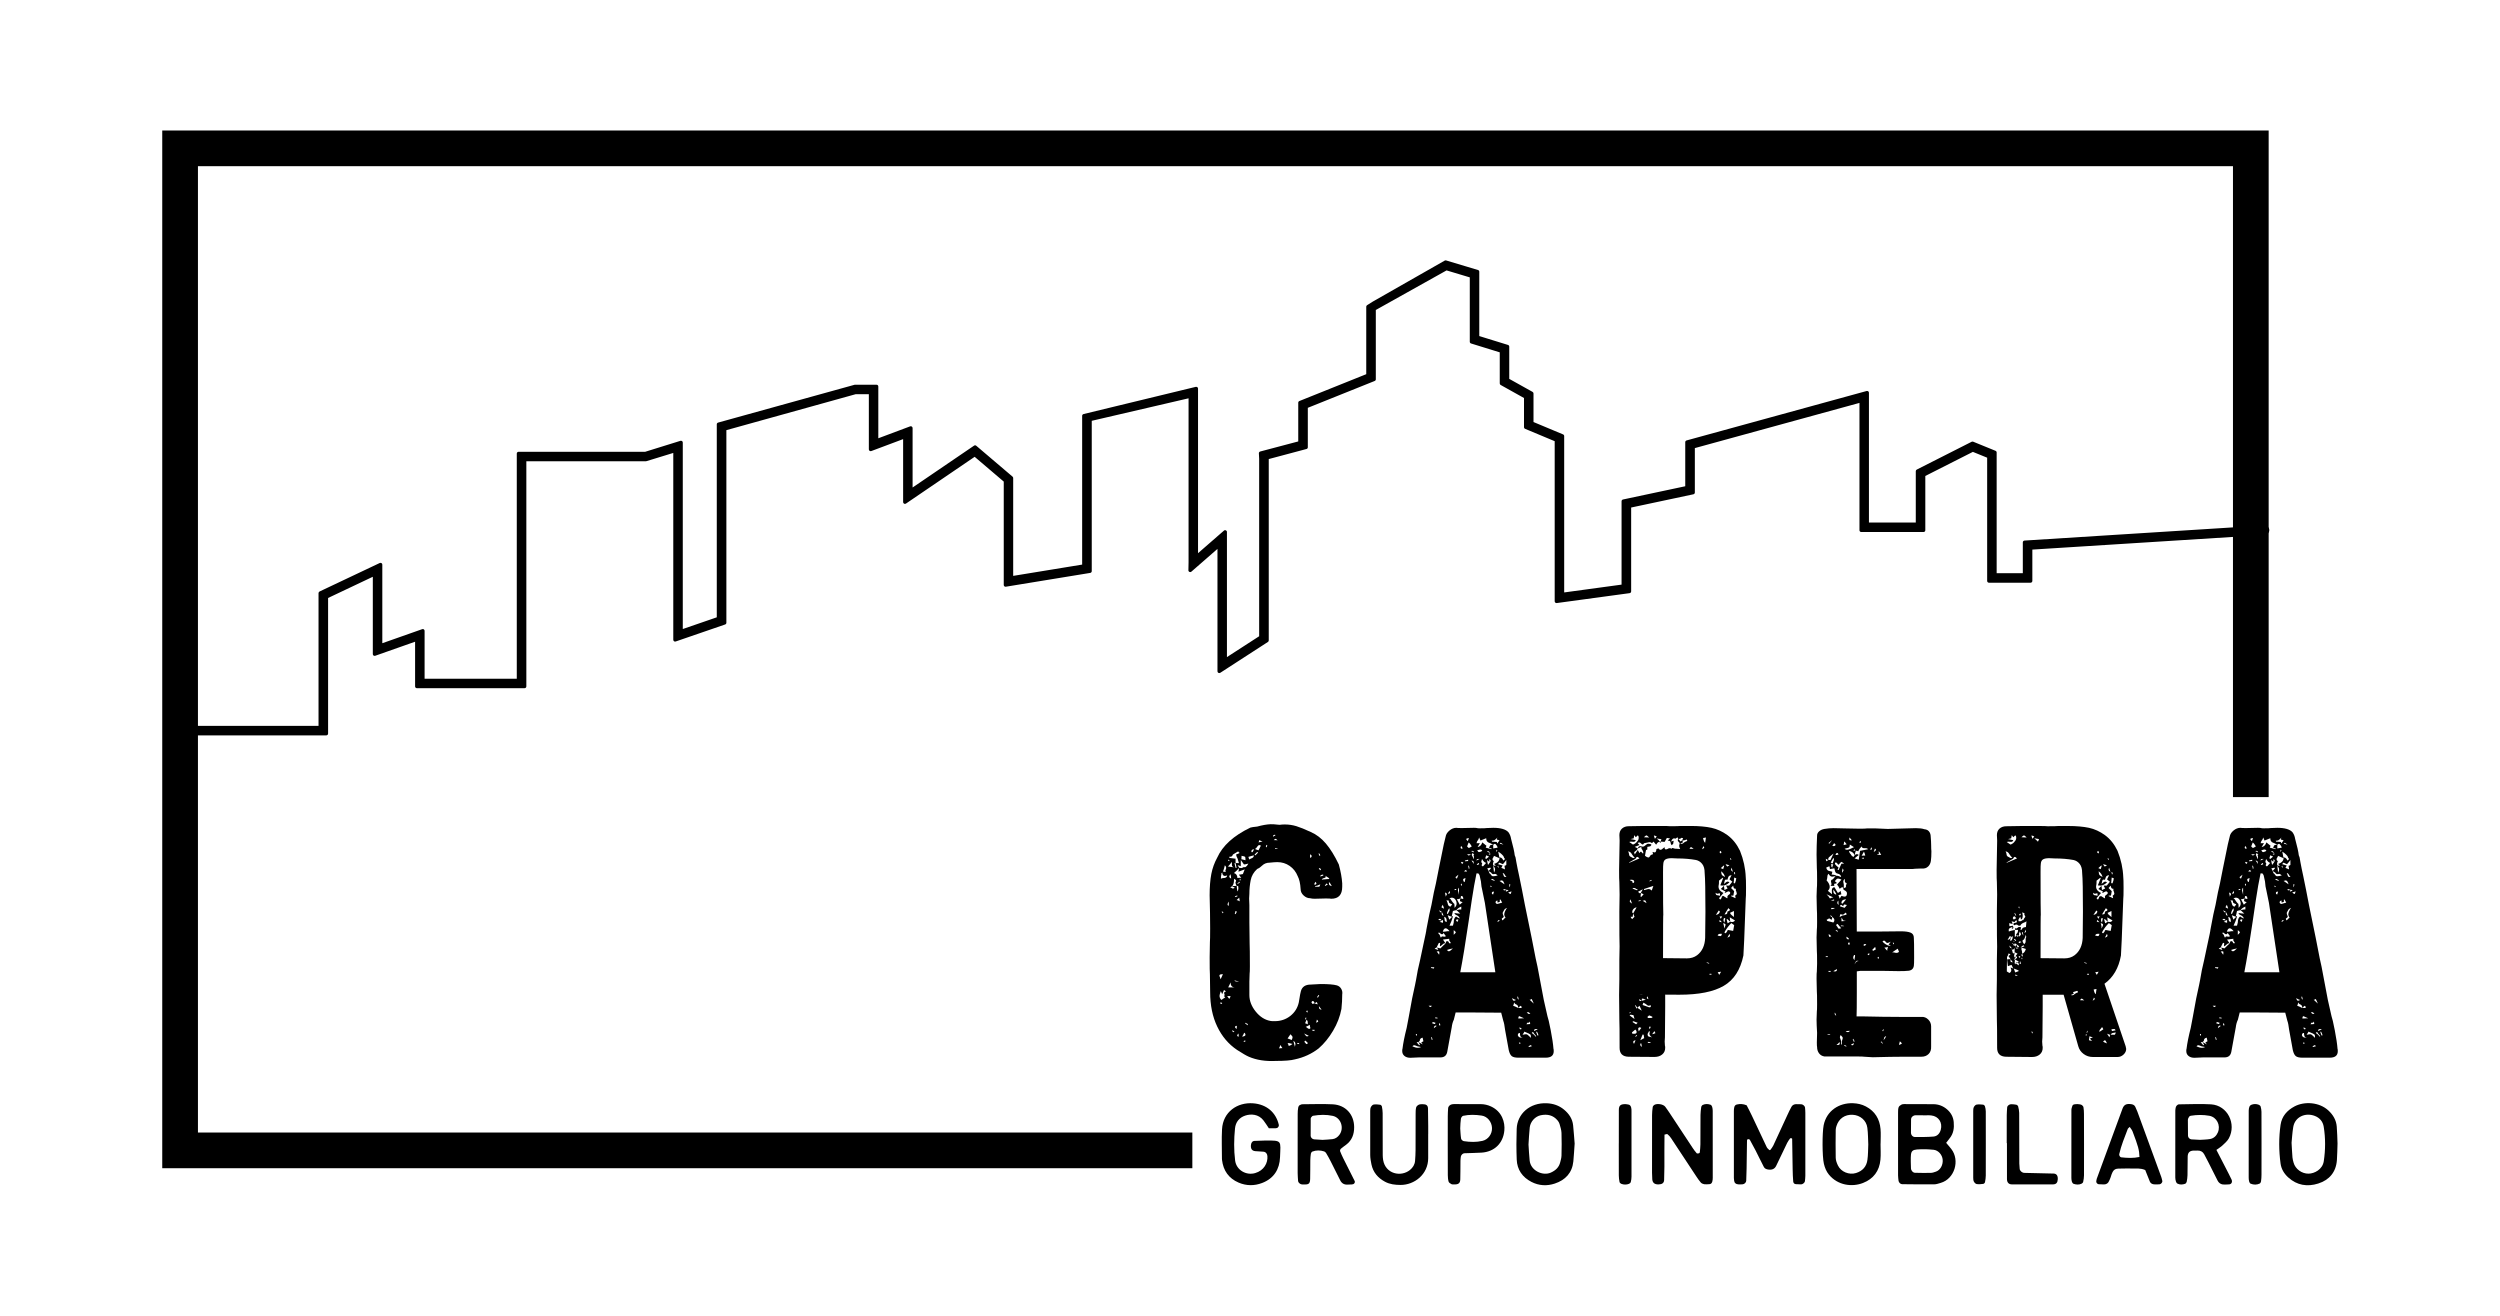 <?xml version="1.0" encoding="utf-8"?>
<!-- Generator: Adobe Illustrator 24.0.2, SVG Export Plug-In . SVG Version: 6.00 Build 0)  -->
<svg version="1.1" id="Capa_1" xmlns="http://www.w3.org/2000/svg" xmlns:xlink="http://www.w3.org/1999/xlink" x="0px" y="0px"
	 viewBox="0 0 800 421.04" style="enable-background:new 0 0 800 421.04;" xml:space="preserve">
<g>
	<path d="M558.93,353.7c0.52,1.03,1.13,2.15,1.67,3.31c1.59,3.35,3.15,6.72,4.75,10.07c0.18,0.37,0.54,0.65,0.84,0.94
		c0.05,0.05,0.28,0.02,0.33-0.05c0.33-0.46,0.7-0.9,0.94-1.41c1.51-3.23,2.99-6.48,4.49-9.72c0.42-0.91,0.84-1.82,1.33-2.69
		c0.29-0.52,0.82-0.79,1.42-0.82c0.57-0.02,1.14-0.01,1.71,0.03c0.54,0.03,1.16,0.59,1.2,1.05c0.05,0.57,0.1,1.14,0.1,1.71
		c0.01,6.72,0.01,13.43,0,20.15c0,0.57-0.09,1.14-0.13,1.71c-0.04,0.44-0.69,1.01-1.22,1.02c-0.57,0-1.13-0.05-1.7-0.07
		c-0.54-0.02-0.8-0.47-0.83-0.84c-0.12-1.28-0.15-2.56-0.18-3.85c-0.06-3.28-0.1-6.56-0.16-9.84c0-0.07-0.19-0.17-0.3-0.18
		c-0.12-0.02-0.31,0-0.37,0.08c-0.33,0.46-0.67,0.92-0.92,1.42c-1.19,2.44-2.33,4.9-3.52,7.34c-0.48,0.99-1.3,1.36-2.49,1.2
		c-0.59-0.07-1.16-0.28-1.44-0.8c-0.93-1.77-1.78-3.58-2.69-5.36c-0.58-1.14-1.2-2.26-1.82-3.38c-0.05-0.09-0.21-0.14-0.33-0.17
		c-0.37-0.08-0.57,0.09-0.57,0.46c-0.04,3-0.08,5.99-0.13,8.99c-0.02,1.28-0.06,2.57-0.12,3.85c-0.02,0.52-0.57,1.07-1.11,1.12
		c-0.42,0.04-0.85,0.06-1.28,0.04c-0.89-0.03-1.41-0.47-1.48-1.2c-0.03-0.28-0.08-0.57-0.08-0.85c-0.01-7.15-0.01-14.29,0-21.43
		c0-0.43,0.03-0.86,0.14-1.27c0.1-0.42,0.39-0.74,0.85-0.83C556.82,353.21,557.8,353.22,558.93,353.7"/>
	<path d="M622.77,365.71c0.57,0.68,1.13,1.3,1.64,1.96c2.85,3.68,1.05,9.59-3.4,10.86c-0.68,0.19-1.38,0.46-2.08,0.46
		c-3.42,0.03-6.85-0.01-10.28-0.05c-0.52-0.01-1.06-0.58-1.12-1.11c-0.06-0.57-0.15-1.13-0.15-1.7c-0.01-6.71-0.01-13.43,0-20.14
		c0-0.57,0-1.17,0.19-1.69c0.12-0.34,0.55-0.61,0.89-0.82c0.23-0.14,0.55-0.16,0.83-0.17c3.14,0,6.29-0.01,9.43,0.03
		c1.63,0.02,3.08,0.58,4.32,1.64c1.24,1.07,1.99,2.39,2.15,4.05c0.18,1.92-0.05,3.7-1.32,5.25
		C623.52,364.72,623.19,365.17,622.77,365.71 M616.21,367.76c-4.78,0.01-4.78,0.01-4.76,3.98c0,0.71,0.02,1.41,0.06,2.12
		c0.03,0.73,0.61,1.41,1.28,1.43c1.69,0.04,3.38,0.07,5.07,0.03c0.55-0.01,1.11-0.22,1.64-0.4c1.38-0.47,2.29-2.09,2.16-3.77
		c-0.12-1.6-1.36-3.04-2.87-3.22C617.67,367.8,616.54,367.78,616.21,367.76 M615.47,356.92v-0.03c-0.85,0-1.69-0.02-2.54,0
		c-0.75,0.03-1.37,0.59-1.39,1.31c-0.04,1.41-0.05,2.82-0.03,4.23c0.01,0.8,0.55,1.41,1.28,1.41c1.97,0,3.95,0.03,5.91-0.14
		c1.21-0.1,2.01-0.96,2.34-2.16c0.63-2.31-0.68-4.34-3.04-4.6C617.17,356.84,616.32,356.92,615.47,356.92"/>
	<path d="M415.25,365.94c0-3.14-0.01-6.28,0.01-9.42c0-0.71,0.03-1.43,0.17-2.12c0.08-0.39,0.32-0.79,0.81-0.9
		c0.14-0.03,0.27-0.14,0.4-0.14c3.28-0.01,6.57-0.15,9.84,0.02c4.1,0.21,6.83,3.23,6.85,7.31c0.01,2.25-0.69,4.21-2.56,5.62
		c-0.56,0.43-1.16,0.82-1.69,1.29c-0.18,0.16-0.32,0.56-0.25,0.77c0.3,0.8,0.66,1.57,1.04,2.34c1.21,2.42,2.44,4.84,3.65,7.26
		c0.17,0.34-0.17,0.92-0.52,0.97c-0.14,0.02-0.27,0.07-0.41,0.08c-0.43,0.02-0.86,0.02-1.28,0.05c-1.11,0.08-1.93-0.34-2.44-1.36
		c-1.02-2.04-2.03-4.09-3.07-6.12c-0.45-0.89-0.94-1.76-1.45-2.61c-0.14-0.23-0.39-0.45-0.63-0.53c-1.25-0.4-2.52-0.43-3.76,0.05
		c-0.22,0.09-0.44,0.42-0.48,0.67c-0.11,0.7-0.17,1.41-0.18,2.12c-0.03,2,0.01,4-0.05,5.99c-0.05,1.7-0.61,1.78-2.25,1.76
		c-0.14,0-0.28-0.02-0.43-0.03c-0.52-0.04-1.15-0.6-1.18-1.06c-0.06-0.85-0.13-1.71-0.14-2.56
		C415.23,372.22,415.24,369.08,415.25,365.94L415.25,365.94z M423.21,364.76c0.96-0.07,2.09-0.1,3.22-0.24
		c0.88-0.11,1.59-0.63,2.12-1.3c1.69-2.17,0.59-5.55-2.06-6.14c-2.08-0.46-4.22-0.39-6.33-0.03c-0.23,0.04-0.43,0.34-0.61,0.54
		c-0.08,0.1-0.12,0.26-0.12,0.39c-0.02,1.84-0.03,3.67-0.02,5.51c0,0.52,0.56,1.06,1.1,1.1
		C421.34,364.66,422.19,364.7,423.21,364.76"/>
	<path d="M532.64,363.08c-0.07,3.39-0.01,6.82-0.03,10.24c-0.01,1.43-0.03,2.86-0.09,4.28c-0.04,0.94-0.62,1.38-1.75,1.41
		c-1.28,0.04-1.95-0.49-2.04-1.62c-0.05-0.71-0.08-1.43-0.08-2.14c-0.01-6.14-0.01-12.28,0.01-18.43c0-0.85,0.09-1.71,0.21-2.55
		c0.03-0.25,0.25-0.54,0.47-0.68c0.93-0.59,2.92-0.26,3.54,0.57c0.6,0.8,1.15,1.63,1.7,2.46c2.36,3.57,4.71,7.16,7.08,10.73
		c0.39,0.59,0.81,1.17,1.29,1.7c0.11,0.12,0.48,0.05,0.72,0.01c0.11-0.02,0.26-0.19,0.27-0.3c0.08-0.85,0.18-1.7,0.19-2.55
		c0.02-3.14,0-6.29,0.03-9.43c0.01-0.85,0.11-1.71,0.24-2.55c0.04-0.24,0.27-0.55,0.49-0.66c0.81-0.38,1.67-0.34,2.49-0.05
		c0.22,0.08,0.43,0.4,0.51,0.66c0.12,0.4,0.17,0.84,0.18,1.27c0.01,7.14,0.01,14.28,0.01,21.43c0,0.43-0.04,0.87-0.16,1.27
		c-0.12,0.4-0.39,0.76-0.88,0.78c-0.57,0.03-1.15,0.1-1.7,0.02c-0.39-0.06-0.85-0.27-1.1-0.56c-0.56-0.64-1.04-1.36-1.51-2.07
		c-2.68-4.05-5.33-8.11-8.02-12.16c-0.31-0.46-0.7-0.88-1.13-1.23C533.42,362.83,533.05,363,532.64,363.08"/>
	<path d="M406.03,361.04c-0.61-0.9-1.12-1.74-1.73-2.52c-1.58-2.04-4.03-2.13-5.83-1.53c-1.92,0.64-3.07,2.09-3.27,4.12
		c-0.34,3.42-0.39,6.85,0.04,10.26c0.38,3.01,3.47,4.86,6.4,4.02c2.82-0.81,4.11-3.24,3.93-5.44c-0.06-0.76-0.51-1.34-1.3-1.41
		c-0.85-0.08-1.71-0.09-2.56-0.17c-1.01-0.09-1.46-0.66-1.43-1.73c0.02-0.9,0.44-1.51,1.14-1.55c1.14-0.06,2.28-0.11,3.42-0.12
		c5.55-0.04,4.96-0.03,4.77,5.33c-0.14,3.89-1.99,6.83-5.75,8.26c-2.49,0.95-5.04,0.93-7.51-0.13c-3.16-1.36-4.89-3.82-5.3-7.22
		c-0.02-0.14-0.03-0.28-0.03-0.43c0-3.14-0.14-6.29,0.03-9.42c0.3-5.51,4.85-8.7,9.98-8.3c4.29,0.34,7.28,2.9,8.2,6.92
		c0.08,0.36-0.27,0.93-0.62,0.99c-0.14,0.03-0.28,0.07-0.42,0.07C407.49,361.04,406.78,361.04,406.03,361.04"/>
	<path d="M709.25,367.97c1.42,2.75,2.65,5.15,3.89,7.55c0.32,0.63,0.65,1.27,0.95,1.92c0.36,0.77-0.01,1.51-0.76,1.56
		c-0.43,0.03-0.86,0.03-1.28,0.06c-1.1,0.07-1.94-0.31-2.45-1.33c-0.96-1.92-1.92-3.83-2.89-5.74c-0.45-0.89-0.9-1.78-1.39-2.66
		c-0.46-0.83-1.2-1.18-2.13-1.15c-0.43,0.01-0.86-0.01-1.29,0.01c-1.2,0.05-1.81,0.65-1.84,1.88c-0.04,2-0.02,4-0.06,6
		c-0.02,0.71-0.12,1.42-0.26,2.11c-0.05,0.24-0.29,0.56-0.52,0.64c-0.82,0.28-1.67,0.34-2.46-0.08c-0.22-0.12-0.39-0.42-0.47-0.68
		c-0.12-0.4-0.2-0.84-0.2-1.26c-0.01-7.14,0-14.28,0.01-21.42c0-0.28,0.07-0.56,0.1-0.85c0.06-0.54,0.57-1.13,1.08-1.14
		c3.42-0.02,6.86-0.22,10.27,0c5.3,0.34,8.17,6.29,5.68,10.88c-0.46,0.85-1.27,1.52-1.98,2.21
		C710.75,366.97,710.13,367.33,709.25,367.97 M704.01,364.75c0.93-0.07,2.08-0.07,3.2-0.26c1.19-0.21,2.03-1,2.51-2.12
		c0.96-2.27-0.35-4.89-2.73-5.32c-1.97-0.36-3.97-0.33-5.95-0.01c-0.49,0.08-0.65,0.5-0.83,0.88c-0.06,0.13-0.09,0.28-0.09,0.42
		c0,1.71,0,3.42,0.04,5.13c0.01,0.56,0.56,1.09,1.09,1.13C702.1,364.65,702.95,364.69,704.01,364.75"/>
	<path d="M601.77,365.97c0,1.71,0.13,3.44-0.03,5.13c-0.33,3.59-2.22,6.14-5.58,7.45c-3.54,1.38-8.07,0.77-10.9-2.66
		c-0.84-1.02-1.3-2.19-1.61-3.46c-0.56-2.29-0.56-9.99-0.08-12.35c0.94-4.67,4.96-7.21,9.4-7.05c1.42,0.05,2.82,0.35,4.12,1.04
		c2.92,1.54,4.39,4.01,4.68,7.2c0.14,1.56,0.02,3.14,0.02,4.71H601.77z M597.85,366.23c-0.08-1.65-0.06-3.51-0.3-5.34
		c-0.3-2.38-2.31-4.04-4.69-4.16c-2.52-0.13-4.46,1.25-5.18,3.58c-0.13,0.4-0.25,0.83-0.25,1.25c-0.03,2.98-0.07,5.97,0,8.95
		c0.02,0.82,0.34,1.67,0.7,2.43c0.98,2.06,3.59,3.11,5.79,2.43c2.12-0.66,3.39-2.09,3.66-4.26
		C597.8,369.57,597.77,367.99,597.85,366.23"/>
	<path d="M503.89,365.95c-0.15,2-0.24,3.85-0.42,5.69c-0.37,3.69-2.57,5.98-5.94,7.1c-2.5,0.83-5.07,0.71-7.48-0.54
		c-2.88-1.5-4.57-3.88-4.7-7.14c-0.13-3.27-0.13-6.56-0.01-9.83c0.17-4.79,4.2-8.43,9.63-8.19c2.03,0.09,3.92,0.7,5.52,2.04
		c1.59,1.33,2.7,2.94,2.91,5.05C503.6,362.11,503.74,364.1,503.89,365.95 M489.12,366.25c0.12,1.74,0.19,3.45,0.37,5.14
		c0.35,3.24,4.2,5,6.78,3.84c1.53-0.69,2.61-1.69,3.01-3.34c0.17-0.69,0.38-1.39,0.4-2.09c0.05-2.42,0.09-4.84,0-7.25
		c-0.03-0.98-0.37-1.95-0.63-2.9c-0.11-0.4-0.36-0.78-0.62-1.1c-1.43-1.73-3.31-2.1-5.4-1.67c-1.76,0.37-3.28,1.99-3.51,3.87
		C489.31,362.58,489.25,364.43,489.12,366.25"/>
	<path d="M748.01,365.94c-0.07,1.86-0.08,3.57-0.2,5.28c-0.27,3.87-2.45,6.4-6.01,7.52c-3.46,1.09-6.79,0.58-9.59-1.99
		c-1.3-1.19-2.19-2.65-2.43-4.41c-0.56-4.13-0.59-8.26,0-12.38c0.39-2.75,2.08-4.64,4.47-5.91c3.17-1.69,7.93-1.38,10.82,1.29
		c1.53,1.41,2.53,3.1,2.69,5.19C747.91,362.37,747.94,364.23,748.01,365.94 M733.3,365.69c0.11,1.88,0.17,3.3,0.29,4.71
		c0.05,0.56,0.21,1.12,0.36,1.66c0.55,2.02,2.63,3.55,4.8,3.51c1.87-0.03,4.46-1.33,4.86-3.99c0.55-3.67,0.57-7.35-0.02-11.02
		c-0.27-1.69-1.31-2.87-2.84-3.46c-3.02-1.17-6.37,0.28-6.91,3.54C733.53,362.47,733.44,364.32,733.3,365.69"/>
	<path d="M457.02,362.88c0,2.57,0,5.14,0,7.72c0,5.22-4.43,8.6-8.85,8.58c-1.74-0.01-3.42-0.19-4.98-1.03
		c-2.25-1.21-3.8-3-4.33-5.55c-0.2-0.97-0.38-1.97-0.39-2.96c-0.03-4.71-0.01-9.43,0-14.15c0-0.42,0.03-0.89,0.22-1.24
		c0.18-0.34,0.55-0.75,0.88-0.8c0.68-0.1,1.41-0.03,2.1,0.07c0.21,0.03,0.49,0.34,0.54,0.56c0.13,0.69,0.23,1.4,0.24,2.11
		c0.02,4,0.01,8,0.02,12c0,1-0.03,2.01,0.13,2.99c0.75,4.49,5.69,5.56,8.59,3.21c0.91-0.74,1.53-1.71,1.63-2.91
		c0.09-1.14,0.15-2.28,0.16-3.42c0.02-3.86,0-7.72,0.02-11.57c0-0.71,0-1.44,0.17-2.12c0.08-0.34,0.49-0.69,0.83-0.86
		c0.36-0.17,0.83-0.17,1.25-0.17c1.17-0.01,1.69,0.4,1.71,1.41c0.05,1.86,0.06,3.71,0.07,5.57c0.01,0.86,0,1.71,0,2.57H457.02z"/>
	<path d="M686.47,374.41c-1.57-0.68-2.87-0.43-4.14-0.48c-1-0.04-2-0.02-2.99,0c-2.41,0.05-3.05-0.26-3.94,2.81
		c-0.12,0.41-0.33,0.79-0.5,1.18c-0.3,0.74-0.88,1.1-1.65,1.1c-0.57,0-1.14-0.03-1.71-0.07c-0.38-0.03-0.8-0.56-0.74-0.88
		c0.06-0.28,0.06-0.57,0.15-0.83c2.74-7.49,5.49-14.98,8.25-22.47c0.47-1.26,1.22-1.64,2.71-1.45c0.57,0.07,1.11,0.28,1.38,0.85
		c0.24,0.52,0.48,1.04,0.68,1.57c2.55,6.96,5.1,13.91,7.63,20.87c0.14,0.4,0.23,0.82,0.33,1.24c0.13,0.49-0.39,1.11-0.97,1.13
		c-0.57,0.02-1.14,0.08-1.71,0.01c-0.58-0.07-1.09-0.34-1.32-0.93C687.46,376.89,686.99,375.7,686.47,374.41 M684.63,370.23
		c-0.08-2.23-0.38-3.39-2.22-8.2c-0.19-0.5-0.59-0.93-0.91-1.42c-0.28,0.3-0.54,0.45-0.62,0.67c-1.01,2.65-2.11,5.27-2.73,8.06
		c-0.08,0.36,0.28,0.97,0.6,1C680.71,370.56,682.68,370.66,684.63,370.23"/>
	<path d="M463.28,366.2c0-2.99-0.01-5.99,0.01-8.99c0-0.85,0.05-1.71,0.11-2.56c0.04-0.69,0.68-1.25,1.43-1.31
		c0.14-0.01,0.28-0.03,0.43-0.03c2.85,0,5.71-0.02,8.56,0.01c1.14,0.01,2.24,0.25,3.31,0.75c3.56,1.65,4.51,5.1,4.26,7.71
		c-0.38,4.07-3.19,6.79-7.27,7.06c-1.85,0.12-3.7,0.12-5.55,0.2c-0.51,0.02-1.05,0.6-1.11,1.12c-0.04,0.43-0.11,0.85-0.11,1.27
		c-0.02,1.14-0.01,2.28-0.02,3.42c-0.01,0.86,0,1.71-0.04,2.57c-0.05,1.21-0.58,1.63-1.99,1.6c-0.28-0.01-0.61,0.03-0.84-0.1
		c-0.35-0.19-0.8-0.46-0.9-0.78c-0.2-0.67-0.25-1.39-0.26-2.1C463.27,372.76,463.28,369.48,463.28,366.2L463.28,366.2z
		 M467.27,361.1c0.08,1.03,0.1,2.18,0.29,3.29c0.05,0.31,0.54,0.73,0.87,0.78c1.98,0.3,3.98,0.37,5.95-0.09
		c1.86-0.43,3.13-2.21,3.06-4.13c-0.07-1.93-1.44-3.68-3.29-3.96c-1.98-0.3-3.98-0.36-5.95,0.07c-0.3,0.07-0.66,0.58-0.71,0.94
		C467.33,358.99,467.33,359.99,467.27,361.1"/>
	<path d="M642.15,365.81c0-2.99-0.01-5.98,0.01-8.97c0.01-0.85,0.08-1.7,0.14-2.55c0.03-0.42,0.7-0.95,1.24-0.94
		c0.56,0.01,1.13,0.04,1.67,0.16c0.23,0.05,0.53,0.31,0.59,0.52c0.17,0.68,0.33,1.38,0.34,2.08c0.03,3.84,0.02,7.69,0.03,11.53
		c0,1.57-0.01,3.13,0.01,4.7c0.01,0.57,0.06,1.14,0.12,1.7c0.06,0.64,0.75,1.26,1.49,1.28c1.42,0.05,2.84,0.07,4.27,0.1
		c1.7,0.04,3.41,0.05,5.12,0.12c0.92,0.04,1.36,0.69,1.31,1.8c-0.05,1.09-0.5,1.65-1.5,1.66c-4.41,0.02-8.82,0.02-13.23,0
		c-0.95,0-1.52-0.61-1.53-1.66c-0.02-3.84-0.01-7.69-0.01-11.53H642.15z"/>
	<path d="M518.02,365.86c0-3.57-0.02-7.13,0.01-10.7c0.01-1.44,0.59-1.88,2.23-1.83c0.28,0.01,0.56,0.09,0.84,0.13
		c0.5,0.07,0.72,0.47,0.85,0.86c0.13,0.39,0.13,0.84,0.13,1.27c0.01,6.99,0.02,13.98,0,20.97c0,0.56-0.09,1.13-0.23,1.68
		c-0.06,0.23-0.32,0.49-0.55,0.58c-0.82,0.32-1.68,0.32-2.5,0c-0.23-0.09-0.51-0.35-0.55-0.58c-0.14-0.69-0.23-1.4-0.23-2.11
		c-0.02-3.42-0.01-6.85-0.01-10.27H518.02z"/>
	<path d="M723.69,366.04c0,3.28,0.01,6.57-0.01,9.86c0,0.71-0.05,1.43-0.15,2.13c-0.04,0.26-0.22,0.61-0.43,0.71
		c-0.95,0.44-1.94,0.43-2.9,0.03c-0.22-0.09-0.4-0.43-0.47-0.68c-0.11-0.41-0.15-0.85-0.15-1.27c-0.01-7.14-0.01-14.28,0.01-21.43
		c0-0.42,0.08-0.85,0.22-1.24c0.08-0.24,0.32-0.49,0.55-0.59c0.82-0.35,1.67-0.36,2.49-0.02c0.23,0.1,0.5,0.34,0.56,0.57
		c0.15,0.54,0.25,1.11,0.26,1.67C723.69,359.18,723.68,362.61,723.69,366.04L723.69,366.04z"/>
	<path d="M666.89,366.29c0,3.28,0.02,6.56-0.01,9.84c-0.01,0.7-0.12,1.41-0.27,2.09c-0.05,0.23-0.32,0.47-0.55,0.58
		c-0.82,0.37-1.67,0.3-2.5,0.03c-0.22-0.08-0.45-0.37-0.53-0.61c-0.13-0.4-0.19-0.84-0.19-1.26c-0.01-7.27-0.01-14.54,0.01-21.81
		c0-0.41,0.17-0.82,0.29-1.22c0.04-0.13,0.12-0.28,0.22-0.36c0.49-0.38,2.32-0.35,2.88,0.08c0.21,0.16,0.43,0.43,0.47,0.68
		c0.11,0.7,0.16,1.42,0.16,2.12C666.9,359.73,666.89,363.01,666.89,366.29"/>
	<path d="M635.46,365.93c0,3.42,0.01,6.84-0.01,10.26c-0.01,0.7-0.11,1.41-0.25,2.1c-0.04,0.22-0.34,0.53-0.55,0.55
		c-0.69,0.09-1.42,0.16-2.1,0.06c-0.34-0.05-0.72-0.44-0.9-0.77c-0.19-0.35-0.22-0.82-0.22-1.24c-0.01-7.12-0.01-14.25,0-21.37
		c0-0.42,0.02-0.89,0.2-1.25c0.17-0.34,0.54-0.75,0.88-0.8c0.68-0.12,1.4-0.05,2.09,0.02c0.22,0.03,0.51,0.3,0.58,0.52
		c0.16,0.54,0.27,1.1,0.27,1.66C635.46,359.09,635.45,362.51,635.46,365.93L635.46,365.93z"/>
	<polygon points="63.34,53.18 714.55,53.18 714.55,255.07 725.97,255.07 725.97,41.76 51.92,41.76 51.92,373.83 381.55,373.83 
		381.55,362.41 63.34,362.41 	"/>
	<g>
		<path d="M104.41,234.74h-48c-0.53,0-0.95-0.43-0.95-0.95c0-0.53,0.43-0.95,0.95-0.95h46.09V189.8l19.26-9.12v25.97l13.53-4.77
			v15.9h30.64v-72.63h40.6l11.37-3.54v60.48l12.03-4.14v-62.16l43.66-12.1h6.89v17.39l10.97-4.11v20.13l20.58-14.01l11.62,9.89
			v31.98l23.22-3.8v-48.09l35.93-8.71v53.92l9.25-8.06v41.11l11.46-7.42v-57.11l-0.09-1.77l12.6-3.34v-12.84l21.76-8.74V98.11
			l1.84-1.16l22.97-13.1l10.2,3.06v21.02l9.59,2.97v10.65l7.77,4.34v9.52l9.82,4.11v50.7l19.51-2.65V160.4l20.38-4.34v-14.57
			l57.63-15.82v42.09h16.14v-16.99l17.58-8.91l7.16,2.92v39.2h9.52v-10.45l76.72-4.85c0.49-0.04,0.97,0.37,1.01,0.89
			c0.03,0.53-0.36,0.98-0.89,1.01l-74.93,4.74v10.56h-13.32v-39.82l-5.17-2.11l-15.77,7.99v17.72H595.6v-41.5l-53.82,14.78v14.66
			l-20.38,4.34v27.3l-23.32,3.17v-51.62l-9.82-4.11v-9.67l-7.76-4.34v-10.36l-9.59-2.97v-21l-8.07-2.42l-23.15,12.94v22.53
			l-21.76,8.74v13.02l-12.5,3.31v58.48l-15.26,9.88v-40.43l-7.35,6.4l-1.95,1.71l0.05-2.58v-53.19l-32.13,7.46v48.56l-27.03,4.42
			v-33.34l-9.85-8.38l-22.35,15.22V139.7l-10.96,4.11v-18.23h-4.85l-41.89,11.65v62.08l-15.84,5.45v-60.56l-9.32,2.86h-38.85v72.63
			H133.4v-15.11l-13.53,4.77v-25.65L104.41,191V234.74z"/>
		<path d="M104.41,235.32h-48c-0.84,0-1.53-0.68-1.53-1.53c0-0.84,0.68-1.52,1.53-1.52h45.52V189.8c0-0.22,0.13-0.42,0.33-0.52
			l19.26-9.12c0.17-0.08,0.39-0.07,0.55,0.03c0.17,0.11,0.27,0.29,0.27,0.48v25.16l12.77-4.5c0.18-0.06,0.37-0.03,0.52,0.07
			c0.15,0.11,0.24,0.28,0.24,0.47v15.32h29.5v-72.05c0-0.32,0.26-0.57,0.57-0.57h40.52l11.29-3.51c0.17-0.05,0.36-0.02,0.51,0.09
			c0.15,0.11,0.23,0.28,0.23,0.46v59.68l10.88-3.75v-61.76c0-0.26,0.17-0.48,0.42-0.55l43.66-12.1c0.05-0.01,0.1-0.02,0.15-0.02
			h6.89c0.32,0,0.57,0.26,0.57,0.57v16.57l10.19-3.82c0.18-0.07,0.37-0.04,0.53,0.07c0.15,0.11,0.25,0.28,0.25,0.47V156l19.68-13.4
			c0.21-0.15,0.5-0.13,0.69,0.04l11.62,9.89c0.13,0.11,0.2,0.27,0.2,0.44v31.31l22.07-3.61v-47.61c0-0.26,0.18-0.49,0.44-0.56
			l35.93-8.71c0.17-0.04,0.35,0,0.49,0.11c0.14,0.11,0.22,0.27,0.22,0.45v52.67l8.3-7.23c0.17-0.15,0.41-0.18,0.61-0.09
			c0.2,0.09,0.34,0.3,0.34,0.52v40.05l10.31-6.67v-56.8l-0.09-1.74c-0.01-0.27,0.16-0.51,0.43-0.58l12.17-3.22v-12.4
			c0-0.23,0.14-0.44,0.36-0.53l21.4-8.59v-21.6c0-0.2,0.1-0.38,0.27-0.48l1.84-1.16l23-13.11c0.14-0.08,0.3-0.1,0.45-0.05l10.2,3.06
			c0.24,0.07,0.41,0.3,0.41,0.55v20.59l9.19,2.84c0.24,0.07,0.4,0.3,0.4,0.55v10.31l7.47,4.17c0.18,0.1,0.29,0.29,0.29,0.5v9.14
			l9.47,3.96c0.21,0.09,0.35,0.3,0.35,0.53v50.04l18.36-2.5V160.4c0-0.27,0.19-0.5,0.45-0.56l19.93-4.24v-14.11
			c0-0.26,0.17-0.48,0.42-0.55l57.63-15.82c0.18-0.05,0.36-0.01,0.5,0.1c0.14,0.11,0.23,0.28,0.23,0.46v41.52h14.99v-16.42
			c0-0.22,0.12-0.41,0.31-0.51l17.58-8.91c0.15-0.07,0.32-0.08,0.47-0.02l7.16,2.92c0.22,0.09,0.36,0.3,0.36,0.53v38.63h8.37v-9.87
			c0-0.3,0.24-0.55,0.54-0.57l76.72-4.85c0.37-0.03,0.78,0.1,1.08,0.37c0.31,0.27,0.5,0.65,0.53,1.05c0.05,0.84-0.59,1.56-1.42,1.62
			l-74.4,4.7v10.03c0,0.32-0.26,0.57-0.57,0.57h-13.32c-0.32,0-0.57-0.26-0.57-0.57v-39.44l-4.57-1.86l-15.22,7.71v17.37
			c0,0.32-0.26,0.57-0.57,0.57H595.6c-0.32,0-0.57-0.26-0.57-0.57v-40.75l-52.68,14.46v14.22c0,0.27-0.19,0.5-0.45,0.56l-19.93,4.24
			v26.83c0,0.29-0.21,0.53-0.5,0.57l-23.32,3.17c-0.16,0.02-0.33-0.03-0.45-0.14c-0.12-0.11-0.2-0.27-0.2-0.43v-51.23l-9.47-3.96
			c-0.21-0.09-0.35-0.3-0.35-0.53v-9.33l-7.47-4.17c-0.18-0.1-0.29-0.29-0.29-0.5v-9.94l-9.19-2.84c-0.24-0.07-0.4-0.3-0.4-0.55
			V88.76l-7.43-2.23l-22.64,12.66v22.19c0,0.23-0.14,0.44-0.36,0.53l-21.4,8.59v12.63c0,0.26-0.17,0.49-0.43,0.55L406,146.9v58.04
			c0,0.19-0.1,0.38-0.26,0.48l-15.26,9.88c-0.18,0.11-0.4,0.12-0.59,0.02c-0.18-0.1-0.3-0.29-0.3-0.5v-39.17l-8.35,7.28
			c-0.17,0.15-0.41,0.18-0.62,0.09c-0.21-0.1-0.34-0.3-0.33-0.53l0.05-2.58v-52.45l-30.98,7.2v48.1c0,0.28-0.2,0.52-0.48,0.57
			l-27.02,4.42c-0.17,0.03-0.33-0.02-0.46-0.13c-0.13-0.11-0.2-0.27-0.2-0.44v-33.07l-9.31-7.93l-21.99,14.97
			c-0.17,0.12-0.4,0.13-0.59,0.03c-0.19-0.1-0.31-0.29-0.31-0.51v-20.15l-10.19,3.82c-0.18,0.07-0.37,0.04-0.53-0.07
			c-0.15-0.11-0.25-0.28-0.25-0.47v-17.66h-4.2l-41.39,11.51v61.64c0,0.24-0.16,0.46-0.39,0.54l-15.84,5.45
			c-0.18,0.06-0.37,0.03-0.52-0.08s-0.24-0.28-0.24-0.47v-59.79l-8.58,2.63c-0.05,0.02-0.11,0.03-0.17,0.03h-38.27v72.05
			c0,0.32-0.26,0.57-0.57,0.57H133.4c-0.32,0-0.57-0.26-0.57-0.57v-14.3l-12.77,4.5c-0.17,0.06-0.37,0.03-0.52-0.07
			c-0.15-0.11-0.24-0.28-0.24-0.47v-24.74l-14.31,6.78v43.38C104.99,235.06,104.73,235.32,104.41,235.32z M56.42,233.41
			c-0.21,0-0.38,0.17-0.38,0.38c0,0.21,0.17,0.38,0.38,0.38h47.42V191c0-0.22,0.13-0.42,0.33-0.52l15.45-7.32
			c0.17-0.08,0.39-0.07,0.55,0.03c0.17,0.11,0.27,0.29,0.27,0.48v24.84l12.77-4.5c0.18-0.06,0.37-0.03,0.52,0.07
			c0.15,0.11,0.24,0.28,0.24,0.47v14.53h33.3v-72.05c0-0.32,0.26-0.57,0.57-0.57h38.76l9.24-2.83c0.17-0.05,0.36-0.02,0.51,0.09
			c0.15,0.11,0.23,0.28,0.23,0.46v59.76l14.69-5.06v-61.67c0-0.26,0.17-0.48,0.42-0.55l41.89-11.65c0.05-0.01,0.1-0.02,0.15-0.02
			h4.85c0.32,0,0.57,0.26,0.57,0.57v17.41l10.19-3.82c0.18-0.07,0.37-0.04,0.53,0.07c0.15,0.11,0.25,0.28,0.25,0.47v19.89
			l21.46-14.61c0.21-0.15,0.5-0.13,0.69,0.04l9.85,8.38c0.13,0.11,0.2,0.27,0.2,0.44v32.66l25.88-4.23V134.2
			c0-0.27,0.18-0.5,0.44-0.56l32.13-7.46c0.17-0.04,0.35,0,0.49,0.11c0.14,0.11,0.22,0.27,0.22,0.45l-0.02,54.48l8.32-7.26
			c0.17-0.15,0.41-0.18,0.61-0.09c0.2,0.09,0.34,0.3,0.34,0.52v39.37l14.12-9.14v-58.17c0-0.26,0.17-0.49,0.43-0.55l12.08-3.2
			v-12.58c0-0.23,0.14-0.44,0.36-0.53l21.4-8.59V98.86c0-0.21,0.11-0.4,0.29-0.5l23.15-12.94c0.13-0.08,0.3-0.09,0.44-0.05
			l8.07,2.42c0.24,0.07,0.41,0.3,0.41,0.55v20.58l9.19,2.84c0.24,0.07,0.4,0.3,0.4,0.55v10.03l7.47,4.17
			c0.18,0.1,0.29,0.29,0.29,0.5v9.29l9.47,3.96c0.21,0.09,0.35,0.3,0.35,0.53v50.96l22.17-3.01v-26.8c0-0.27,0.19-0.5,0.45-0.56
			l19.93-4.24v-14.2c0-0.26,0.17-0.48,0.42-0.55l53.82-14.78c0.18-0.05,0.36-0.01,0.5,0.1c0.14,0.11,0.23,0.28,0.23,0.46v40.92h18.8
			v-17.15c0-0.22,0.12-0.41,0.31-0.51l15.76-7.99c0.15-0.08,0.32-0.08,0.47-0.02l5.17,2.11c0.22,0.09,0.36,0.3,0.36,0.53v39.25
			h12.18v-9.99c0-0.3,0.24-0.55,0.54-0.57l74.93-4.74c0.21-0.01,0.37-0.19,0.35-0.4c-0.01-0.1-0.06-0.19-0.14-0.26
			c-0.08-0.07-0.17-0.1-0.25-0.1l-76.19,4.82v9.91c0,0.32-0.26,0.57-0.57,0.57h-9.52c-0.32,0-0.57-0.26-0.57-0.57v-38.81l-6.56-2.67
			l-17.03,8.63v16.64c0,0.32-0.26,0.57-0.57,0.57H597.5c-0.32,0-0.57-0.26-0.57-0.57v-41.34l-56.48,15.51v14.14
			c0,0.27-0.19,0.5-0.45,0.56l-19.93,4.24v26.71c0,0.29-0.21,0.53-0.5,0.57l-19.51,2.65c-0.16,0.02-0.33-0.03-0.45-0.14
			c-0.12-0.11-0.2-0.27-0.2-0.43V139.9l-9.47-3.96c-0.21-0.09-0.35-0.3-0.35-0.53v-9.18l-7.47-4.17c-0.18-0.1-0.29-0.29-0.29-0.5
			v-10.23l-9.19-2.84c-0.24-0.07-0.4-0.3-0.4-0.55V87.34l-9.56-2.87l-22.76,12.97l-1.55,0.98v21.67c0,0.23-0.14,0.44-0.36,0.53
			l-21.4,8.59v12.46c0,0.26-0.17,0.49-0.43,0.55l-12.15,3.22l0.07,1.31l0,57.14c0,0.19-0.1,0.38-0.26,0.48l-11.46,7.42
			c-0.18,0.11-0.4,0.12-0.59,0.02c-0.18-0.1-0.3-0.29-0.3-0.5v-39.85l-8.3,7.23c-0.17,0.15-0.41,0.18-0.61,0.09
			c-0.2-0.09-0.34-0.3-0.34-0.52v-53.2l-34.79,8.43v47.64c0,0.28-0.2,0.52-0.48,0.57l-23.22,3.8c-0.17,0.03-0.34-0.02-0.46-0.13
			c-0.13-0.11-0.2-0.27-0.2-0.44v-31.72L312,143.79l-20.22,13.77c-0.17,0.12-0.4,0.13-0.59,0.03c-0.19-0.1-0.31-0.29-0.31-0.51
			v-19.3l-10.19,3.82c-0.18,0.07-0.37,0.04-0.53-0.07c-0.15-0.11-0.25-0.28-0.25-0.47v-16.82h-6.24l-43.17,11.97v61.73
			c0,0.24-0.16,0.46-0.39,0.54l-12.03,4.14c-0.18,0.06-0.37,0.03-0.52-0.08c-0.15-0.11-0.24-0.28-0.24-0.47v-59.7l-10.63,3.31
			c-0.05,0.02-0.11,0.03-0.17,0.03h-40.03v72.05c0,0.32-0.26,0.57-0.57,0.57H135.3c-0.32,0-0.57-0.26-0.57-0.57v-15.09l-12.77,4.5
			c-0.17,0.06-0.37,0.03-0.52-0.07c-0.15-0.11-0.24-0.28-0.24-0.47v-25.06l-18.11,8.58v42.68c0,0.32-0.26,0.57-0.57,0.57H56.42z"/>
	</g>
	<path d="M399.64,338.16c-0.78-0.33-2.04-1.06-3.77-2.18c-2.74-1.84-4.86-4.34-6.36-7.49c-1.51-3.15-2.26-6.82-2.26-11.01
		l-0.08-5.69c-0.06-0.56-0.08-2.37-0.08-5.44l0.08-4.85c0.05-0.45,0.08-1.93,0.08-4.44c0-3.01-0.06-6.53-0.17-10.55
		c0-2.68,0.18-4.95,0.54-6.82c0.36-1.87,0.99-3.61,1.88-5.23c1.73-3.85,5.27-7.06,10.63-9.63c0.33-0.11,1.06-0.22,2.18-0.33
		c1.62-0.45,3.04-0.7,4.27-0.75c0.84,0,1.39,0.03,1.67,0.08c0.95,0.11,1.48,0.14,1.59,0.08c0.11-0.05,0.56-0.08,1.34-0.08
		c1.23,0,2.44,0.18,3.64,0.54c1.2,0.37,2.75,0.99,4.65,1.88c1.79,0.78,3.39,2.01,4.81,3.68c1.42,1.67,2.81,3.91,4.14,6.7
		c0.61,2.23,0.97,4.24,1.09,6.03v1.09c0,2.57-1.17,3.85-3.52,3.85c-0.17-0.06-0.75-0.09-1.76-0.09l-3.6,0.09
		c-0.5,0-0.98-0.06-1.42-0.17c-0.72,0-1.41-0.29-2.05-0.88c-0.64-0.59-0.96-1.27-0.96-2.05c-0.11-1.79-0.42-3.15-0.92-4.1
		c-0.56-1.4-1.42-2.5-2.59-3.31c-1.17-0.81-2.48-1.21-3.93-1.21c-0.62,0-1.42,0.06-2.43,0.17c-1,0-1.81,0.31-2.43,0.92
		c-0.5,0.5-1.03,0.87-1.59,1.09c-1.12,1.01-1.82,2.21-2.09,3.6c-0.28,1.4-0.42,2.85-0.42,4.35l-0.08,1.51l0.08,2.09v5.44l0.08,6.78
		c0.05,1.06,0.08,3.52,0.08,7.37c0,1.34-0.03,2.12-0.08,2.35l-0.08,2.59v4.27c0,1.84,0.67,3.6,2.01,5.27
		c1.34,1.67,2.9,2.68,4.69,3.01c0.17,0.06,0.64,0.08,1.42,0.08c1.9,0,3.56-0.56,4.98-1.67c1.42-1.12,2.33-2.57,2.72-4.35l0.42-2.51
		l0.25-1.09c0.39-1.4,1.45-2.09,3.18-2.09l3.1-0.17c2.46,0,4.19,0.14,5.19,0.42c0.61,0.17,1.09,0.53,1.42,1.09
		c0.33,0.56,0.45,1.17,0.33,1.84c0,1.45-0.08,2.99-0.25,4.61c-0.45,2.4-1.34,4.73-2.68,6.99c-1.34,2.26-2.88,4.14-4.61,5.65
		c-2.23,1.73-4.77,2.9-7.62,3.51c-1.17,0.33-3.21,0.5-6.11,0.5C404.97,339.66,402.1,339.22,399.64,338.16 M391.35,311.7
		c-0.06,0.06-0.28,0.08-0.67,0.08c-0.28,0.06-0.43,0.17-0.46,0.34c-0.03,0.17,0.01,0.33,0.13,0.5l0.25,0.75L391.35,311.7z
		 M391.44,319.57l0.67-0.42c-0.22-0.06-0.33-0.17-0.33-0.34l0.08-0.67l-0.17-0.33c0-0.17,0.08-0.29,0.25-0.38s0.28-0.13,0.33-0.13
		c0-0.11-0.2-0.28-0.59-0.5l-0.59,1.34l-0.42-1c-0.28,0.73-0.42,1.23-0.42,1.51c0,0.5,0.19,0.95,0.59,1.34L391.44,319.57z
		 M391.02,321.16l0.08-0.17l-0.42-0.25c-0.06,0-0.08,0.03-0.08,0.08l-0.17,0.17l0.17,0.17c0.05,0.06,0.14,0.08,0.25,0.08
		L391.02,321.16z M391.44,280.98c0.78,0,1.2-0.28,1.26-0.84l-0.67,0.17c-0.56,0-0.87-0.36-0.92-1.09c-0.06,0-0.08,0.03-0.08,0.08
		l-0.17,0.08c0,0.39-0.03,0.64-0.08,0.75c-0.06,0.17-0.08,0.53-0.08,1.09C390.85,281.06,391.1,280.98,391.44,280.98 M391.35,292.28
		c0-0.11,0.03-0.19,0.08-0.25l0.08-0.08c-0.17-0.17-0.31-0.25-0.42-0.25h-0.08l-0.08,0.08L391.35,292.28z M392.11,278.63l0.17-0.5
		c0.06-0.05,0.09-0.22,0.09-0.5c0-0.22-0.14-0.47-0.42-0.75l-0.25,1.01l-0.33,1.01c0.11,0.06,0.42,0.08,0.92,0.08L392.11,278.63z
		 M393.61,319.24l0.17-0.5h-1.09l0.67,0.92L393.61,319.24z M393.2,288.51l-0.25,0.42c-0.11,0.22-0.15,0.42-0.13,0.59
		c0.03,0.17,0.15,0.28,0.38,0.33V288.51z M394.87,277.54c-0.33-0.11-0.53-0.24-0.59-0.38c-0.06-0.14-0.08-0.38-0.08-0.71v-0.67
		c-0.39,0.56-0.81,1.06-1.26,1.51L394.87,277.54z M393.45,275.53v-0.08c-0.17-0.17-0.25-0.31-0.25-0.42
		c-0.17,0.17-0.22,0.29-0.17,0.38c0.06,0.08,0.17,0.12,0.33,0.12C393.36,275.59,393.39,275.59,393.45,275.53 M395.12,315.97
		c-0.89-0.06-1.34-0.59-1.34-1.59c-0.17,0.39-0.28,0.64-0.34,0.75l-0.42,0.84H395.12z M395.71,277.71l-0.17-0.84l-0.17-0.75
		c0.11,0.06,0.47,0.08,1.09,0.08l-0.42-1.42c-0.28-0.5-0.45-0.95-0.5-1.34l0.67-0.25l0.5-0.25c-0.22-0.11-0.39-0.28-0.5-0.5l-1.67,1
		c-0.22,0.62-0.59,0.84-1.09,0.67l-0.08,0.42l2.01,0.25v1.42h-0.34l0.34,1.51H395.71z M393.7,279.72c-0.22,0.39-0.33,0.67-0.33,0.84
		c0,0.17,0.2,0.36,0.59,0.59C393.95,280.53,393.87,280.06,393.7,279.72 M396.29,284.24l-0.08-0.75h-0.5l-0.25-0.59
		c-0.11-0.34-0.14-0.53-0.08-0.59l0.17-0.42c0-0.22-0.08-0.36-0.25-0.42l-0.42-0.25v0.34c0,0.95-0.2,1.62-0.59,2.01l-0.59,0.42
		c0.06,0.06,0.14,0.08,0.25,0.08l0.17,0.09c0.11,0.11,0.25,0.17,0.42,0.17s0.36-0.08,0.59-0.25l-0.42-0.25l-0.5-0.25
		c0.17-0.05,0.67-0.08,1.51-0.08c0.06,0.06,0.08,0.28,0.08,0.67l0.17,1.09C396.18,285.02,396.29,284.69,396.29,284.24
		 M394.79,330.29l0.17-0.08h0.08l-0.59-0.5h-0.17c0.11,0.11,0.17,0.28,0.17,0.5L394.79,330.29z M397.21,280.89
		c-0.39-0.45-0.64-0.78-0.75-1.01c0.28,0,0.7-0.06,1.26-0.17c0.05-0.17,0.25-0.67,0.59-1.51c-0.17,0.06-0.46,0.17-0.88,0.33
		c-0.42,0.17-0.79,0.31-1.13,0.42c0.11-0.56,0.17-0.97,0.17-1.25l0.84,0.08l0.42-0.17l0.33-0.17l0.25,0.08
		c0.22,0,0.47-0.17,0.75-0.5l0.42-0.67l-0.75,0.17c-0.11,0.06-0.33,0.09-0.67,0.09l-1.01-1.42v2.01l-0.42-0.17l-0.59-0.17l0.5,0.84
		c-0.5,0.61-1.06,1.17-1.67,1.67c0.73,0.22,1.09,0.75,1.09,1.59C396.07,280.92,396.49,280.89,397.21,280.89 M395.04,313.71
		c0.05,0.22,0.2,0.33,0.42,0.33c0.06,0.06,0.42,0.08,1.09,0.08L395.04,313.71z M396.04,286.75c-0.06,0-0.08-0.03-0.08-0.08v-0.08
		c-0.22,0-0.36,0.03-0.42,0.08c-0.06,0.06-0.2,0.08-0.42,0.08l0.17,0.17l0.08,0.17L396.04,286.75z M395.37,292.53l0.42-0.75
		l-0.17-0.17c-0.11,0-0.2-0.03-0.25-0.08c-0.06,0.06-0.08,0.17-0.08,0.33l-0.17,0.59L395.37,292.53z M395.79,328.36l-0.08-0.08
		h-0.17c-0.22,0.06-0.33,0.2-0.33,0.42c0,0.11,0.17,0.31,0.5,0.59L395.79,328.36z M396.55,287.26l-0.84,0.75
		c0.34,0.06,0.67,0.2,1.01,0.42C396.71,288.2,396.66,287.81,396.55,287.26 M396.38,331.12l-0.17-0.42l-0.33,0.67
		c0,0.11,0.14,0.25,0.42,0.42C396.35,331.68,396.38,331.46,396.38,331.12 M396.04,282.9c0.33-0.22,0.59-0.42,0.75-0.59v-0.09
		c-0.06,0-0.08-0.03-0.08-0.08l-0.75,0.5l0.08,0.08V282.9z M396.96,281.23h-0.25v0.5h0.25V281.23z M398.55,275.28v-0.34
		c0-0.45-0.06-0.71-0.17-0.79c-0.11-0.08-0.48-0.18-1.09-0.29c0,0.67-0.03,1.03-0.08,1.09l0.75,0.17L398.55,275.28z M398.55,331.12
		c0-0.22-0.11-0.44-0.33-0.67c-0.17,0.17-0.28,0.37-0.33,0.59l-0.42,0.67C398.19,331.65,398.55,331.46,398.55,331.12 M398.55,333.22
		c0-0.11-0.03-0.2-0.08-0.25c-0.28,0-0.45,0.11-0.5,0.33c0,0.06,0.03,0.09,0.08,0.09C398.28,333.39,398.44,333.33,398.55,333.22
		 M399.31,327.69l-0.84-0.42v0.25c0.34,0.23,0.59,0.42,0.75,0.59L399.31,327.69z M400.4,274.7c0.56-0.17,0.84-0.5,0.84-1l-0.92,0.25
		l-0.84,0.25l0.17,0.5l0.08,0.33L400.4,274.7z M400.81,272.69l0.5-0.92c-0.67,0-0.95,0.31-0.84,0.92H400.81z M402.57,272.86
		l-0.25-0.25l-0.84,0.84c0,0.17,0.08,0.25,0.25,0.25L402.57,272.86z M403.49,270.59l-0.5-0.17c-0.22,0-0.45,0.17-0.67,0.5
		c-0.22,0.39-0.42,0.59-0.59,0.59v0.25l0.5,0.17l0.5,0.17L403.49,270.59z M402.74,269.59c0.17-0.11,0.59-0.2,1.26-0.25l-1.01-0.5
		L402.74,269.59z M405.25,271.18l0.17-0.33c0.05-0.05,0.08-0.2,0.08-0.42h-0.08l-0.17-0.08c0,0.11-0.03,0.2-0.08,0.25
		c-0.06,0.06-0.09,0.17-0.09,0.34L405.25,271.18z M407.43,267.75c0.22-0.22,0.44-0.33,0.67-0.33l-0.08-0.33
		c-0.28,0.06-0.5,0.17-0.67,0.33L407.43,267.75z M408.18,268.42c-0.11,0-0.31,0.14-0.59,0.42c0.67,0,1.09,0.03,1.25,0.08
		C408.52,268.59,408.29,268.42,408.18,268.42 M408.02,271.68c0.22,0,0.5-0.06,0.84-0.17v-0.09h-0.84V271.68z M410.36,335.39
		l-0.67-1.01l-0.17,0.59l-0.25,0.5L410.36,335.39z M413.37,332.8c0.17-0.45,0.25-0.75,0.25-0.92c0-0.17-0.22-0.47-0.67-0.92
		l-0.92,1.34L413.37,332.8z M413.62,334.06l-0.75-0.17c-0.11-0.06-0.39-0.09-0.84-0.09l0.25,0.5c0.06,0.06,0.09,0.2,0.09,0.42
		C412.81,334.61,413.23,334.39,413.62,334.06 M414.54,334.14c0-0.45-0.22-0.81-0.67-1.09l0.5,1.93L414.54,334.14z M415.72,333.8
		c-0.33,0-0.53-0.03-0.59-0.08v0.33c0.33,0,0.53,0.03,0.59,0.08V333.8z M417.31,330.71l0.33,0.42c0.17,0.28,0.33,0.45,0.5,0.5
		c0.17,0.06,0.39,0,0.67-0.17L417.31,330.71z M418.56,333.8l-0.5-0.5l-0.42-0.33l-0.25,0.42l0.59,0.67
		C418.09,334.17,418.28,334.08,418.56,333.8 M418.56,327.78c-0.06-0.06-0.09-0.2-0.09-0.42v-0.25c0-0.45-0.17-0.7-0.5-0.75v-0.84
		c-0.22,0.17-0.32,0.33-0.29,0.5c0.03,0.17,0.15,0.28,0.38,0.33l-0.42,1.09L418.56,327.78z M419.32,328.95l-0.08-0.33
		c-0.06-0.06-0.08-0.28-0.08-0.67l-1.34,0.67c0.11,0,0.25,0.08,0.42,0.25c0.45,0.39,0.78,0.48,1,0.25
		C419.29,329.12,419.32,329.06,419.32,328.95 M418.31,324.01l0.09-0.09l0.08-0.17l-0.08-0.17c-0.06-0.05-0.09-0.17-0.09-0.33
		l-0.33,0.42L418.31,324.01z M419.48,274.45c0.17-0.17,0.25-0.33,0.25-0.5c0-0.22-0.17-0.42-0.5-0.59v1.09H419.48z M421.66,321.41
		l-0.17-0.5c-0.06-0.17-0.11-0.25-0.17-0.25l-0.67,0.42c0-0.17-0.03-0.28-0.08-0.33c-0.11-0.28-0.28-0.42-0.5-0.42
		c-0.17,0-0.31,0.14-0.42,0.42l0.33,0.5l0.67-0.17L421.66,321.41z M420.66,329.53h-0.75v0.25c0.22,0,0.36,0.03,0.42,0.08
		c0.06,0.06,0.14,0.09,0.25,0.09L420.66,329.53z M420.82,283.24l0.25-0.33l0.25-0.25l-0.42-0.5l-0.34,0.75L420.82,283.24z
		 M422.16,283.74c0.11-0.11,0.22-0.36,0.33-0.75c-0.56,0.28-1.12,0.48-1.67,0.59v0.17H422.16z M421.16,327.27
		c0.45-0.17,0.67-0.31,0.67-0.42c0-0.11-0.14-0.31-0.42-0.59L421.16,327.27z M422.16,318.48l-0.25-0.08l-0.5,0.75h0.25l0.08,0.08
		L422.16,318.48z M422.41,273.78l0.08-0.08c-0.06-0.22-0.17-0.42-0.33-0.59h-0.09l-0.17,0.09l0.17,0.25
		c0.06,0.06,0.09,0.2,0.09,0.42C422.28,273.86,422.36,273.83,422.41,273.78 M422.75,278.38l-0.33-0.59c-0.17,0-0.31,0.06-0.42,0.17
		c0.28,0.28,0.42,0.45,0.42,0.5L422.75,278.38z M422,321.92c0.05,0.06,0.08,0.22,0.08,0.5c0,0.39,0.28,0.62,0.84,0.67L422,321.92z
		 M422.5,280.47l0.59-0.17c0.06-0.05,0.14-0.08,0.25-0.08l0.17-0.09c-0.06,0-0.09-0.05-0.09-0.17v-0.08c-0.28,0-0.45,0.03-0.5,0.08
		l-0.42,0.25V280.47z M424.84,281.31c0.33,0,0.51-0.03,0.54-0.08c0.03-0.06-0.1-0.2-0.38-0.42c-0.33-0.17-0.61-0.36-0.84-0.59
		l0.08,0.33c0,0.22-0.2,0.36-0.59,0.42c-0.39,0.11-0.61,0.28-0.67,0.5L424.84,281.31z M424.51,283.24l0.42-0.25
		c-0.22-0.05-0.33-0.17-0.33-0.33l-0.67,0.67l0.17,0.08c0,0.06,0.03,0.08,0.08,0.08L424.51,283.24z M425.76,282.82
		c-0.22-0.22-0.39-0.45-0.5-0.67v0.58c0,0.23,0.05,0.39,0.17,0.5c0.11,0.11,0.36,0.22,0.75,0.33
		C425.96,283.18,425.82,282.93,425.76,282.82"/>
	<path d="M451.3,338.49c-0.78,0-1.41-0.2-1.88-0.59c-0.48-0.39-0.71-0.92-0.71-1.59c0-0.39,0.03-0.61,0.08-0.67
		c0.22-1.84,0.67-4.07,1.34-6.7l0.67-3.52l1.09-5.94l0.92-4.27l0.33-1.67c0.33-2.12,0.75-4.19,1.26-6.2l1.01-4.77l0.84-3.93
		l0.08-0.5c0.05-0.05,0.08-0.22,0.08-0.5c0.72-3.96,1.28-6.67,1.67-8.12l0.75-3.93c0.34-1.28,0.87-3.82,1.59-7.62l0.67-3.27
		l0.92-4.52c0.06-0.17,0.25-0.98,0.59-2.43c0.11-0.73,0.51-1.38,1.21-1.97c0.7-0.59,1.44-0.88,2.22-0.88
		c0.17,0.06,0.78,0.08,1.84,0.08l3.77-0.08c0.5,0,0.84,0.03,1.01,0.08c0.11,0.06,0.42,0.08,0.92,0.08c1.23,0,1.93-0.03,2.09-0.08
		l2.18-0.08c2.4,0,4.02,0.48,4.86,1.42c0.45,0.62,0.72,1.31,0.84,2.09c0.67,2.46,1.06,4.21,1.17,5.27c0.22,0.5,0.33,0.87,0.33,1.09
		l0.17,1l0.42,2.18l0.25,1.17l0.25,1.17l0.92,4.52l0.92,4.77l2.18,10.63l1.26,6.45l0.59,2.68l2.01,10.63l1.17,5.19
		c0.22,0.56,0.57,2.07,1.05,4.52c0.47,2.46,0.77,4.44,0.88,5.94c0.05,0.06,0.08,0.31,0.08,0.75c0,1.4-0.87,2.09-2.59,2.09h-8.71
		c-1.01,0-1.72-0.17-2.13-0.5c-0.42-0.34-0.74-0.98-0.96-1.93l-1.17-6.45c-0.17-1.4-0.36-2.37-0.58-2.93l-0.67-2.59l-10.97-0.08
		h-3.6l-0.59,2.34c-0.33,0.67-0.56,1.48-0.67,2.43l-0.75,4.1l-0.67,3.68c-0.22,1.23-0.95,1.84-2.18,1.84h-6.86L451.3,338.49z
		 M453.56,334.81c-0.11-0.05-0.28-0.12-0.5-0.21c-0.22-0.08-0.39-0.13-0.5-0.13c-0.22,0-0.42,0.11-0.59,0.33
		c0.67,0.34,1.25,0.5,1.76,0.5c0.39,0,0.72-0.09,1.01-0.25L453.56,334.81z M453.39,331.38v-0.5h-0.33l0.08,0.5H453.39z
		 M454.31,334.39h0.09l-0.25-0.5l-0.25-0.42c0.84,0.45,1.31,0.7,1.42,0.75c-0.22-0.22-0.39-0.45-0.5-0.67l0.67-0.33l-0.25-1.17
		c-0.61,0.11-0.92,0.45-0.92,1.01l-0.17,0.17l-0.25,0.25h-0.59c0.33,0.45,0.61,0.78,0.84,1L454.31,334.39z M457.16,321.83
		c0.45,0.56,0.78,0.56,1.01,0H457.16z M459,309.53h-1.09v0.25c0.28,0,0.45,0.03,0.5,0.08c0.06,0.06,0.2,0.08,0.42,0.08
		C458.83,309.78,458.89,309.64,459,309.53 M458.41,332.71c-0.11-0.5-0.2-0.78-0.25-0.84c-0.11,0.11-0.2,0.17-0.25,0.17
		c0.17,0.22,0.25,0.48,0.25,0.75L458.41,332.71z M459.33,327.27l-0.92-0.25c0,0.28-0.03,0.45-0.08,0.5c0.22,0,0.36,0.03,0.42,0.08
		s0.17,0.08,0.33,0.08C459.25,327.69,459.33,327.55,459.33,327.27 M459.75,328.28l-0.34-0.09c-0.33,0-0.53,0.28-0.59,0.84
		L459.75,328.28z M460.25,304c-0.22-0.39-0.33-0.64-0.33-0.75c0-0.11,0.06-0.11,0.17,0c0.06,0.06,0.14,0.08,0.25,0.08l0.58,0.17
		l0.92-0.92l0.75-0.67c0.11-0.45,0.22-0.7,0.33-0.75c0.11-0.05,0.31,0,0.59,0.17c0.17,0.56,0.42,0.7,0.75,0.42l-0.25-0.42
		c-0.22-0.22-0.31-0.45-0.25-0.67v-0.25l-2.01,0.25l0.84,1.26l-0.25-0.09c-0.22,0-0.47,0.14-0.75,0.42l-0.67,0.59l-0.17-0.33
		l0.09-0.5c0-0.28-0.14-0.36-0.42-0.25l-0.5,1l-0.17,0.42l-0.34,0.17l-0.33,0.25L460.25,304z M460,325.68
		c-0.06-0.06-0.31-0.09-0.75-0.09v0.25l0.75,0.08V325.68z M460.51,305.51c0.05-0.11,0.08-0.36,0.08-0.75c0-0.22-0.06-0.33-0.17-0.33
		c-0.33,0-0.56,0.03-0.67,0.08l0.42,0.5L460.51,305.51z M461.59,299.65l0.5,0.08c0.22,0.06,0.42,0,0.59-0.17l-0.75-1.01
		c-0.11,0.28-0.28,0.42-0.5,0.42c-0.17,0-0.36-0.11-0.59-0.33c-0.28-0.28-0.5-0.28-0.67,0c0.22,0.06,0.42,0.28,0.59,0.67
		c0.11,0.39,0.22,0.64,0.34,0.75C461.2,299.79,461.37,299.65,461.59,299.65 M461.09,294.2c-0.17-0.17-0.32-0.22-0.46-0.17
		c-0.14,0.06-0.26,0.17-0.38,0.34l1.09,0.17L461.09,294.2z M461.68,292.36l-0.33-0.59l-0.84-0.5c0.05,0.11,0.12,0.25,0.21,0.42
		c0.09,0.17,0.17,0.25,0.25,0.25c0.08,0,0.21-0.05,0.38-0.17v0.59c0,0.39,0.2,0.61,0.59,0.67L461.68,292.36z M460.92,328.11
		l-0.17-0.67l-0.17,0.08h-0.08v0.59H460.92z M461.76,294.37l-1.09,0.67c-0.06-0.05,0.31,0.03,1.09,0.25V294.37z M461.93,290.19
		l-0.25-0.67l-0.42,0.75c0,0.11,0.28,0.28,0.84,0.5L461.93,290.19z M462.77,298.05c0.17-0.05,0.53-0.08,1.09-0.08
		c-0.5-0.61-0.92-0.92-1.25-0.92c-0.39,0-0.7,0.36-0.92,1.09C462.24,298.14,462.6,298.11,462.77,298.05 M462.93,294.46
		c-0.06-0.33-0.13-0.57-0.21-0.71c-0.08-0.14-0.29-0.26-0.63-0.38c0.05,0.06,0.08,0.14,0.08,0.25c0,0.17,0.03,0.28,0.08,0.33
		c0,0.39,0.04,0.66,0.13,0.79c0.09,0.14,0.29,0.24,0.63,0.29C462.96,294.99,462.93,294.79,462.93,294.46 M462.85,286.5l0.17-0.33
		c0-0.22-0.2-0.42-0.58-0.59c0,0.39,0.03,0.61,0.08,0.67c0.06,0.11,0.09,0.34,0.09,0.67L462.85,286.5z M464.69,289.35
		c-0.5-0.17-0.81-0.31-0.92-0.42c-0.11-0.11-0.17-0.36-0.17-0.75l-0.75-0.08c0.22,0.39,0.34,0.64,0.34,0.75
		c0.11,0.5,0.24,0.84,0.38,1c0.14,0.17,0.35,0.25,0.63,0.25L464.69,289.35z M463.35,292.45c0-0.11,0.11-0.36,0.33-0.75
		c0.22-0.22,0.25-0.59,0.08-1.09c-0.45,0.67-0.7,1.26-0.75,1.76L463.35,292.45z M463.6,304.42c0.28,0,0.72-0.31,1.34-0.92
		c-0.73,0.11-1.37,0.28-1.93,0.5C463.3,304.28,463.49,304.42,463.6,304.42 M464.69,293.37c-0.45-0.11-0.92-0.28-1.42-0.5l0.5,1.42
		L464.69,293.37z M463.44,286c0.56,0,0.7-0.31,0.42-0.92l-0.17,0.33c-0.17,0.17-0.28,0.36-0.33,0.59H463.44z M465.45,290.52
		c0.44-0.45,0.67-0.89,0.67-1.34c0-0.5-0.14-0.95-0.42-1.34c-0.28-0.39-0.67-0.59-1.17-0.59l-0.75,0.17
		c0.28,0.11,0.53,0.39,0.75,0.84c0.22,0.33,0.45,0.61,0.67,0.84c0.17,0,0.25,0.25,0.25,0.75V290.52z M464.94,296.21l0.25-1.01
		c0-0.95,0.25-1.59,0.75-1.93c0.17,0.17,0.56,0.39,1.17,0.67c-0.06-0.39-0.33-0.72-0.84-1.01c-0.56-0.22-0.84-0.47-0.84-0.75
		c0.78,0.11,1.39,0.17,1.84,0.17l-1.25-1.17c0.39,0,0.64-0.03,0.75-0.08c0.11-0.05,0.39-0.08,0.84-0.08v-0.92
		c-0.78,0.33-1.31,0.73-1.59,1.17c-0.22,0-0.59,0.08-1.09,0.25c-0.28,1.4-0.42,1.9-0.42,1.51l0.42,0.25
		c-0.22,0.89-0.59,1.87-1.09,2.93H464.94z M465.19,299.14c0.45-0.44,0.67-0.7,0.67-0.75c0-0.17-0.22-0.42-0.67-0.75V299.14z
		 M465.45,284.83c0.28,0,0.44-0.03,0.5-0.09c0.06,0,0.09-0.05,0.09-0.17c-0.11-0.11-0.22-0.14-0.34-0.08
		c-0.06,0.06-0.14,0.08-0.25,0.08V284.83z M466.7,279.89l-1.01,0.84l0.25,0.17l0.25,0.33L466.7,279.89z M466.7,294.29l-0.42-0.09
		c-0.22,0-0.33,0.14-0.33,0.42l0.42,0.42L466.7,294.29z M468.04,288.68c-0.5-0.11-0.78-0.24-0.84-0.38c-0.06-0.14,0-0.4,0.17-0.79
		c0.22,0,0.36,0.03,0.42,0.08c0.06,0.06,0.22,0.08,0.5,0.08c-0.06-0.05-0.08-0.2-0.08-0.42c-0.11-0.45-0.33-0.61-0.67-0.5
		c-0.06,0.06-0.09,0.17-0.09,0.33c0,0.22-0.03,0.36-0.08,0.42c-0.45,0.17-0.84,0.25-1.17,0.25c0.11,0.22,0.42,0.81,0.92,1.76
		L468.04,288.68z M466.87,284.07c-0.22,0.22-0.33,0.53-0.33,0.92l0.17,0.59l0.17,0.75V284.07z M478.51,311.11l-3.35-22.18l-0.84-4.1
		l-0.25-1.17l-0.17-1.59c-0.17-0.89-0.31-1.53-0.42-1.92l-0.17-0.34l-0.25-0.33h-0.58c-0.5,2.35-1.01,5.19-1.51,8.54l-1,6.78
		c-1.01,6.87-1.9,12.31-2.68,16.32H478.51z M468.04,271.52c-0.06-0.06-0.09-0.14-0.09-0.25l-0.08-0.17l-0.33-0.42
		c-0.11,0.34-0.16,0.56-0.13,0.67c0.03,0.11,0.15,0.2,0.38,0.25L468.04,271.52z M467.79,282.73c-0.45,0.22-0.45,0.48,0,0.75V282.73z
		 M467.87,276.46c0.05,0,0.14-0.06,0.25-0.17l0.17-0.25l-0.5-0.25l-0.17,0.08l-0.08,0.17L467.87,276.46z M468.96,280.98l-0.5,0.17
		l-0.25,0.17c0,0.62,0.17,0.92,0.5,0.92C468.82,281.56,468.91,281.14,468.96,280.98 M469.46,278.88c-0.17-0.33-0.32-0.49-0.46-0.46
		c-0.14,0.03-0.29,0.18-0.46,0.46H469.46z M469.8,275.53v-0.42l-1.01,0.25v0.25L469.8,275.53z M470.05,268.17
		c-0.56,0.06-0.84,0.17-0.84,0.33c0,0.17,0.17,0.39,0.5,0.67L470.05,268.17z M470.97,270.85c-0.33-0.61-0.67-1.03-1-1.26l-0.5,1.26
		c0.28,0.33,0.47,0.5,0.59,0.5C470.33,271.24,470.64,271.07,470.97,270.85 M469.46,273.36c0.28,0.28,0.47,0.42,0.59,0.42l0.67-0.42
		H469.46z M470.22,277.96c0-0.28-0.06-0.59-0.17-0.92h-0.25c0.11,0.33,0.17,0.64,0.17,0.92H470.22z M471.64,272.6v-0.08l-0.25-0.17
		c-0.06-0.06-0.2-0.09-0.42-0.09l-0.08,0.25c0.22,0,0.36,0.03,0.42,0.08l0.25,0.17L471.64,272.6z M471.64,276.46
		c-0.06-0.5-0.11-0.79-0.17-0.88c-0.06-0.08-0.25-0.15-0.59-0.21L471.64,276.46z M471.64,274.86v-0.92c0-0.17-0.09-0.28-0.25-0.33
		c0.22-0.05,0.34-0.14,0.34-0.25c0-0.06-0.11-0.11-0.34-0.17l-0.17-0.17h-0.08l-0.17,0.42c0,0.17,0.03,0.28,0.08,0.33l0.17,0.33
		c0.06,0.11,0.17,0.36,0.33,0.75H471.64z M477.25,271.68l0.08-0.17c-0.11,0-0.39-0.06-0.84-0.17c0.17-0.5,0.31-0.79,0.42-0.88
		c0.11-0.08,0.42-0.13,0.92-0.13v1.17l1.42-0.25c-0.11-0.44-0.28-0.75-0.5-0.92c-0.22-0.39-0.53-0.39-0.92,0l-0.75-0.42
		c-0.56-0.17-0.95-0.38-1.17-0.63c-0.22-0.25-0.33-0.6-0.33-1.05l-1.84,0.75l-0.42-1c-0.11,0.45-0.25,0.75-0.42,0.92
		s-0.31,0.47-0.42,0.92h1.09l-0.75,1.25c0.78-0.17,1.28-0.67,1.51-1.51l1.34,1.09l-0.25,0.59l0.92,0.25l0.84,0.25L477.25,271.68z
		 M473.48,274.86h-0.5c-0.33,0-0.5,0.17-0.5,0.5L473.48,274.86z M472.73,276.79c0.05-0.06,0.14-0.08,0.25-0.08l0.17-0.08l0.17-0.08
		c0-0.17-0.06-0.31-0.17-0.42c-0.22,0.22-0.42,0.36-0.59,0.42l0.09,0.17L472.73,276.79z M474.32,272.27
		c-0.11-0.28-0.31-0.42-0.59-0.42c-0.22,0-0.36,0.03-0.42,0.08c-0.33,0.11-0.53,0.14-0.59,0.08c0.17,0.45,0.36,0.67,0.59,0.67
		l0.59-0.17L474.32,272.27z M474.32,277.21c0.28,0,0.42-0.05,0.42-0.17l0.84-0.92c-0.45-0.06-0.89-0.47-1.34-1.26l-0.25,1.01
		c0.39,0.39,0.42,0.7,0.08,0.92L474.32,277.21z M475.99,274.53l0.5-0.42l-0.92-0.42l-0.17,0.59c-0.17,0.28-0.11,0.48,0.17,0.59
		L475.99,274.53z M476.92,273.44c-0.06-0.05-0.08-0.22-0.08-0.5l-0.25-0.33c-0.28-0.28-0.53-0.31-0.75-0.08l1.01,0.42l-0.25,0.25
		l-0.25,0.25H476.92z M477,275.45c0-0.22-0.14-0.39-0.42-0.5v0.84l-0.75-0.59l0.33,1.59C476.66,276.18,476.94,275.73,477,275.45
		 M479.26,280.14c-0.33-0.34-0.64-0.5-0.92-0.5c-0.06,0.06-0.2,0.09-0.42,0.09c-0.33,0-0.59-0.17-0.75-0.5l-0.42-0.25l-0.42-0.25
		l0.75-0.84l-0.08-0.17c-0.06,0-0.08-0.03-0.08-0.08l-1.01,0.25l0.25,0.42l0.17,0.42c0.17,0.56,0.36,0.87,0.59,0.92
		c0.28,0.5,0.56,0.75,0.84,0.75C478.25,280.39,478.76,280.31,479.26,280.14 M477.17,283.82h0.17c-0.06-0.06-0.08-0.14-0.08-0.25
		l-0.17-0.08c0-0.06-0.03-0.09-0.08-0.09l-0.08,0.09c0,0.17,0.05,0.31,0.17,0.42L477.17,283.82z M478.25,281.65
		c-0.33-0.22-0.61-0.36-0.84-0.42l-0.25,0.25l1.09,0.42V281.65z M479.18,269.92c0.11-0.22,0.33-0.56,0.67-1l-0.5-0.17
		c-0.33,0-0.45-0.14-0.33-0.42l0.17-0.33c-0.56,0.56-0.92,0.87-1.09,0.92c-0.39,0.11-0.64,0.14-0.75,0.08l0.09,0.33l1.51,0.09
		L479.18,269.92z M478.09,285.33h-0.17c-0.45,0-0.61,0.22-0.5,0.67c0,0.06,0.05,0.08,0.17,0.08l0.17,0.25L478.09,285.33z
		 M478.09,276.46c1.23-0.39,1.81-1.09,1.76-2.09c0.44,0,0.78,0.2,1,0.59c0.11,0.28,0.21,0.41,0.29,0.38
		c0.08-0.03,0.24-0.18,0.46-0.46c-0.22-0.22-0.39-0.53-0.5-0.92c-0.5-0.61-1.06-1.09-1.67-1.42l0.42,2.09l-1.76-0.75l-0.25,0.5
		c-0.17,0.22-0.25,0.42-0.25,0.59s0.14,0.39,0.42,0.67c-0.17,0.22-0.25,0.5-0.25,0.84c0,0.28,0.06,0.45,0.17,0.5
		c0.11,0.06,0.36,0.06,0.75,0L478.09,276.46z M478.09,279.22c0.22-0.39,0.33-0.72,0.33-1c0-0.39-0.2-0.78-0.59-1.17L478.09,279.22z
		 M479.18,289.26c0.05,0,0.56-0.14,1.51-0.42l-0.59-1.09c0,0.11-0.06,0.17-0.17,0.17v0.67c-0.39,0.11-0.61,0.2-0.67,0.25
		c-0.06-0.05-0.08-0.28-0.08-0.67h-0.17c-0.45,0.28-0.56,0.56-0.33,0.84C478.78,289.18,478.95,289.26,479.18,289.26 M478.92,272.52
		l0.25-0.5c-0.17,0-0.25-0.06-0.25-0.17c-0.11,0.33-0.17,0.56-0.17,0.67H478.92z M479.51,277.71v-0.08c0-0.33-0.03-0.53-0.08-0.59
		c-0.06,0-0.14,0.06-0.25,0.17l0.17,0.25c0,0.11,0.03,0.2,0.08,0.25H479.51z M479.85,294.62v-0.08l-0.17-0.17l-0.25,0.17l-0.25,0.25
		l0.08,0.08v0.17L479.85,294.62z M481.6,278.21c-0.11-0.56-0.17-0.95-0.17-1.17c0.17,0,0.36-0.08,0.59-0.25v-1.59
		c-0.45,0.61-0.81,1.06-1.09,1.34l-0.59-0.25l-0.5-0.25c-0.22,0.11-0.36,0.28-0.42,0.5l1.42,0.42l-0.42,0.75L481.6,278.21z
		 M481.44,282.99c-0.22-0.84-0.53-1.26-0.92-1.26l-0.67,0.17L481.44,282.99z M480.35,269.76c-0.22-0.11-0.36-0.06-0.42,0.17
		c0.06,0.06,0.45,0.17,1.17,0.34L480.35,269.76z M481.27,294.12c0.05-0.17,0.22-0.31,0.5-0.42c-0.28-0.45-0.42-0.81-0.42-1.09
		c0-0.28,0.1-0.63,0.29-1.05c0.19-0.42,0.4-0.77,0.63-1.05l-0.5,0.25c-0.22,0.06-0.48,0.39-0.75,1c-0.17,0.22-0.2,0.5-0.09,0.84
		l0.25,0.67c0,0.22-0.17,0.42-0.5,0.59c-0.11,0-0.14,0.08-0.08,0.25c0.05,0.06,0.08,0.2,0.08,0.42
		C480.9,294.43,481.1,294.29,481.27,294.12 M481.52,279.89c-0.17-0.33-0.39-0.5-0.67-0.5l0.25,0.58c0.11,0.62,0.45,0.81,1.01,0.59
		C481.88,280.5,481.69,280.28,481.52,279.89 M482.78,284.83c-0.28,0-0.45-0.03-0.5-0.09h-0.25l-0.75-0.25
		c-0.17,0.06-0.22,0.14-0.17,0.25c0.05,0.11,0.14,0.17,0.25,0.17c0.17,0.06,0.39,0,0.67-0.17c0,0.06-0.06,0.25-0.17,0.59
		C482.19,285.27,482.49,285.11,482.78,284.83 M483.36,286.08c0.06,0,0.11-0.11,0.17-0.33l0.17-0.5l-1.09,0.33
		C482.94,285.92,483.19,286.08,483.36,286.08 M482.94,283.91c0.22-0.22,0.34-0.53,0.34-0.92c-0.06,0-0.09-0.03-0.09-0.09h-0.17
		L482.94,283.91z M483.86,319.4c0.17,0.56,0.36,0.84,0.59,0.84c0.17,0,0.39-0.08,0.67-0.25
		C484.84,319.93,484.42,319.74,483.86,319.4 M485.79,322.17c0-0.28-0.2-0.53-0.58-0.75c-0.34-0.11-0.56-0.33-0.67-0.67l-0.17,0.67
		l-0.17,0.42c0.5,0.17,1.01,0.39,1.51,0.67h0.42c0.5,0.11,0.78,0.06,0.84-0.17c0-0.11-0.11-0.28-0.33-0.5l-0.92,0.67L485.79,322.17z
		 M485.87,319.32l-0.17-0.59l-0.17,0.59c0,0.11,0.08,0.22,0.25,0.33l0.25,0.34L485.87,319.32z M486.54,331.63
		c-0.11-0.22-0.17-0.59-0.17-1.09c-0.45,0-0.67,0.25-0.67,0.75c0.17,0.5,0.53,0.75,1.09,0.75c0.06,0.06,0.2,0.08,0.42,0.08
		C486.88,332.02,486.66,331.85,486.54,331.63 M487.71,325.85l-1.51-0.67c-0.22,0-0.33,0.25-0.33,0.75L487.71,325.85z M486.63,333.89
		l-0.25-0.33l-0.33,0.17l0.08,0.25L486.63,333.89z M486.96,329.2l-0.59-0.42c-0.11,0.11-0.2,0.17-0.25,0.17l0.5,0.5L486.96,329.2z
		 M489.89,331.71c0-0.33-0.06-0.56-0.17-0.67c-0.17-0.17-0.81-0.47-1.93-0.92c0,0.11-0.2,0.45-0.59,1l1.09-0.17
		c0.22,0,0.42,0.07,0.59,0.21c0.17,0.14,0.33,0.29,0.5,0.46c0.17,0.17,0.33,0.33,0.5,0.5V331.71z M489.64,327.69
		c0-0.33-0.03-0.53-0.08-0.59c-0.06-0.05-0.09-0.17-0.09-0.33c0,0.33-0.14,0.5-0.42,0.5h-0.33l-0.25,0.5L489.64,327.69z
		 M489.39,324.43h0.33l-0.5-0.5h-0.67c0.28,0.33,0.47,0.5,0.59,0.5C489.25,324.48,489.33,324.48,489.39,324.43 M489.81,334.89
		c0.17,0,0.28-0.03,0.33-0.08c-0.11-0.11-0.17-0.25-0.17-0.42c-0.22,0.06-0.5,0.2-0.84,0.42c0.05,0.06,0.08,0.14,0.08,0.25
		L489.81,334.89z M490.14,319.65l-0.25,0.17c-0.06,0.06-0.2,0.09-0.42,0.09l1.34,1.25L490.14,319.65z M491.57,331.54
		c-0.61-0.67-0.95-1.12-1.01-1.34l-0.42,0.33c0.45,0.28,0.89,0.7,1.34,1.25L491.57,331.54z M491.73,329.53
		c0.11-0.05,0.21-0.11,0.29-0.17c0.09-0.05-0.01-0.08-0.29-0.08c-0.33,0-0.56,0.04-0.67,0.12c-0.11,0.08-0.17,0.27-0.17,0.55
		L491.73,329.53z M492.32,331.29l-0.25-0.67l-0.25-0.5l-0.25,0.08l0.17,0.5l0.25,0.67L492.32,331.29z"/>
	<path d="M521.12,338.16c-1.9-0.06-2.85-1-2.85-2.85c0-5.08-0.03-8.04-0.08-8.88l-0.08-8.04l0.08-5.02v-6.2l0.08-4.27
		c-0.06-1.06-0.08-4.8-0.08-11.22l0.08-5.44l-0.08-4.02c-0.06-0.39-0.08-1.67-0.08-3.85l0.17-9.38l-0.08-1.76
		c0-0.89,0.28-1.59,0.84-2.09c0.56-0.5,1.28-0.75,2.17-0.75l4.94-0.08h1.34h4.1c1.62,0,2.57,0.03,2.85,0.08
		c1.9,0,3.01-0.03,3.35-0.08h3.18c2.68,0,4.91,0.2,6.7,0.59c1.78,0.39,3.49,1.17,5.11,2.34c1.67,1.23,3.01,2.9,4.02,5.02
		c1.12,2.79,1.73,5.61,1.84,8.46c0.05,0.33,0.09,1.48,0.09,3.43c0,1.95-0.03,3.1-0.09,3.43l-0.5,13.23l-0.25,4.94
		c-0.95,4.58-3.04,7.82-6.28,9.71c-3.24,1.9-7.98,2.85-14.23,2.85l-12.81-0.08c2.57,0.34,4.83-1.39,6.78-5.19
		c0.61-1.28,0.97-1.93,1.09-1.93c0.22,0,0.36,0.95,0.42,2.85v8.2l-0.08,9.79l-0.08,1.34l0.08,1.34c0.05,0.06,0.08,0.28,0.08,0.67
		c0,0.89-0.32,1.6-0.96,2.13c-0.64,0.53-1.46,0.79-2.47,0.79L521.12,338.16z M522.21,273.36c-0.28-0.56-0.7-0.87-1.25-0.92
		c0.11,0.06,0.22,0.33,0.33,0.84c0,0.39,0.14,0.67,0.42,0.84l0.5,0.25c0.33,0.28,0.64,0.28,0.92,0
		C522.85,274.25,522.54,273.92,522.21,273.36 M524.63,274.7c-0.33-0.33-0.56-0.5-0.67-0.5c-0.22,0-0.42,0.2-0.59,0.59l-2.01,1.17
		l-0.08,0.17L524.63,274.7z M521.87,324.01l-0.08-0.17l-0.5,0.33l0.08,0.08L521.87,324.01z M522.54,270.26
		c0.22-0.05,0.47-0.18,0.75-0.38c0.28-0.2,0.5-0.43,0.67-0.71c0.28-0.28,0.42-0.64,0.42-1.09c0-0.45-0.11-0.7-0.33-0.75l-0.59,0.59
		l-0.5-0.67l-0.17,1.01l-1.01,0.25l1.67,0.33c-0.11,0.28-0.25,0.45-0.42,0.5c-0.17,0.06-0.45,0.06-0.84,0
		c-0.22-0.05-0.5-0.03-0.84,0.09L522.54,270.26z M522.71,324.85h-0.08l-0.5-0.09c-0.22-0.11-0.45-0.05-0.67,0.17l1.59,1.17
		L522.71,324.85z M522.71,282.57c0.17-0.17,0.25-0.3,0.25-0.42c-0.06-0.56-0.53-0.75-1.42-0.59c0,0.11,0.17,0.22,0.5,0.33
		c0.33,0.11,0.45,0.31,0.33,0.59L522.71,282.57z M521.7,287.76l-0.17,0.59c0,0.28,0.11,0.45,0.34,0.5l0.42,0.34L521.7,287.76z
		 M523.04,293.37l-0.42-1.09l1.09-1.93c-0.45,0.06-0.81,0.27-1.09,0.63c-0.28,0.36-0.36,0.74-0.25,1.13c0,0.06,0.09,0.09,0.25,0.09
		l-0.17,1.17h-0.67c0.17,0.33,0.33,0.58,0.5,0.75L523.04,293.37z M522.63,330.79h0.5c0.39,0,0.59-0.19,0.59-0.59
		c0-0.22-0.14-0.47-0.42-0.75l-1.09,0.92l0.08,0.17c0,0.11,0.03,0.2,0.08,0.25H522.63z M524.05,284.58h-0.08
		c-0.22,0-0.45-0.11-0.67-0.33c-0.39-0.17-0.7-0.14-0.92,0.08l1.51,0.59L524.05,284.58z M523.55,327.78l0.5-0.5l-1.42-0.5
		l-0.25,0.25L523.55,327.78z M523.38,332.88c-0.78,0.11-0.95,0.5-0.5,1.17L523.38,332.88z M528.44,273.53
		c0.25-0.11,0.43-0.17,0.54-0.17l-0.17-0.75l0.67,0.17c0.33,0,0.53-0.36,0.58-1.09l0.5-0.17c0.17-0.06,0.33,0.06,0.5,0.33
		c0.05,0.06,0.17,0.08,0.33,0.08c0.22,0,0.5-0.17,0.84-0.5l0.42-0.33c0,0.67,0.31,0.87,0.92,0.59c0.44-0.33,0.89-0.36,1.34-0.09
		c0.11-0.17,0.22-0.25,0.33-0.25l0.5,0.17l0.42,0.08h0.33l1.17,0.09c-0.22-0.45-0.33-0.78-0.33-1.01l0.17-0.92
		c-0.33-0.33-0.53-0.57-0.59-0.71c-0.06-0.14-0.03-0.35,0.09-0.63c0.11,0.11,0.24,0.24,0.38,0.38c0.14,0.14,0.24,0.29,0.29,0.46
		c0.28-0.11,0.47-0.22,0.59-0.34l0.33,0.59l-0.92,0.42c0.05,0.06,0.22,0.09,0.5,0.09c0.22,0,0.5-0.17,0.84-0.5
		c0.45-0.28,0.73-0.39,0.84-0.33v-0.08l0.08-0.17l-0.17-0.25l-0.08-0.08c-0.17,0.17-0.64,0.31-1.42,0.42l0.33-0.84l-0.58-0.08
		c-0.17,0.22-0.36,0.33-0.59,0.33h-0.42l-0.17-0.5l-0.42,0.25c-0.17,0.17-0.28,0.22-0.33,0.17c-0.06-0.05-0.2-0.08-0.42-0.08
		c-0.33,0-0.64,0.33-0.92,1.01l0.84-0.25l-0.17,1.01l-0.5,0.42l-0.25-0.5c-0.06-0.44-0.14-0.71-0.25-0.79
		c-0.11-0.08-0.36-0.15-0.76-0.21l0.76-0.67l-1.01-0.17l-0.75,1.34v-0.09h-0.59c-0.17-0.11-0.32-0.13-0.46-0.04
		c-0.14,0.08-0.21,0.21-0.21,0.38l-0.33-0.17l0.25-0.17l0.17-0.33l0.17-0.5l-1.51-0.25l0.67,0.59l0.5,0.59
		c-0.06-0.06-0.17-0.09-0.33-0.09c-0.34,0-0.67,0.31-1.01,0.92l-0.84-1l-0.5,0.5c-0.22-0.22-0.5-0.33-0.84-0.33l-0.75,0.17
		l-0.92,0.17c-0.17,0.28-0.33,0.42-0.5,0.42c-0.11,0-0.31-0.14-0.59-0.42c-0.17-0.17-0.33-0.25-0.5-0.25l-0.5,0.17l0.59,0.67
		l-1.51,0.59l1,0.5c-0.11,0.22-0.22,0.39-0.33,0.5l-0.84,0.67v0.08l0.17,0.67l1-1.42l0.5,1.01c0.17-0.28,0.33-0.45,0.5-0.5
		l0.67,0.67l0.09-0.33c0-0.22-0.11-0.53-0.34-0.92c-0.22-0.22-0.33-0.53-0.33-0.92l-1.09,0.5c0.06-0.28,0.18-0.49,0.38-0.63
		c0.2-0.14,0.46-0.15,0.8-0.04c0.06,0.06,0.19,0.08,0.42,0.08c0.28,0,0.59-0.17,0.92-0.5c0.28-0.28,0.56-0.42,0.84-0.42
		c0.45,0,0.78,0.11,1.01,0.33l-0.17,0.25l-0.25,0.25c-0.45,0.11-0.75,0.17-0.92,0.17v0.84l-0.42,0.17l-0.33,1.84
		c0.44,0.33,0.78,0.52,1.01,0.54c0.22,0.03,0.42-0.1,0.58-0.38C528.04,273.78,528.19,273.64,528.44,273.53 M524.63,321.83
		l-0.67,0.67l-0.59-0.84l-0.17,0.09l0.5,1l0.25-0.25l1.42,0.92L524.63,321.83z M523.88,331.29l-0.25-0.08l-0.33,0.42l0.17,0.17
		L523.88,331.29z M525.22,287l0.75-0.84l-0.92-0.42l0.67-1.17l-1.51,0.75c0.22,0.5,0.53,0.64,0.92,0.42l-0.17,1.17L525.22,287z
		 M525.22,328.95l-0.33-0.17c-0.17-0.06-0.28-0.06-0.33,0c-0.22,0.06-0.34,0.22-0.34,0.5l0.17,0.75L525.22,328.95z M525.05,288.26
		c-0.06-0.06-0.09-0.14-0.09-0.25l-0.67,0.25l0.08,0.17L525.05,288.26z M525.39,320.24c-0.33-0.22-0.64-0.39-0.92-0.5
		c0.06,0.39,0.2,0.58,0.42,0.58c0.17,0,0.28-0.03,0.33-0.08H525.39l1.34-0.33c-0.22,0-0.45-0.09-0.67-0.25
		c-0.22-0.11-0.45-0.14-0.67-0.08v0.25V320.24z M526.14,332.21l-0.17-1.09l-0.33-0.08l-0.75,1.84L526.14,332.21z M525.22,333.89
		l-0.33,0.08v0.25c0,0.39,0.17,0.64,0.5,0.75L525.22,333.89z M526.9,289.01c-0.11-0.28-0.21-0.5-0.29-0.67
		c-0.08-0.17-0.18-0.25-0.29-0.25l-0.67,0.17L526.9,289.01z M527.48,322.25c0.05,0.06,0.2,0.09,0.42,0.09
		c0.33,0,0.45-0.22,0.33-0.67c-0.33,0.11-0.53,0.17-0.59,0.17c-0.28,0-0.59-0.17-0.92-0.5l-0.84-0.5l-0.25,0.75L527.48,322.25z
		 M527.73,268c-0.45-0.44-0.73-0.67-0.84-0.67c-0.17,0-0.45,0.2-0.84,0.59L527.73,268z M529.07,283.49l-3.01,1l0.08,0.34l0.67-0.17
		c0.33-0.11,0.59-0.17,0.75-0.17c0.33,0,0.67,0.17,1,0.5L529.07,283.49z M527.23,318.82c-0.17,0.17-0.25,0.34-0.25,0.5
		c0,0.17,0.17,0.31,0.5,0.42L527.23,318.82z M528.74,325.68v-0.33l-0.92-0.42c-0.11,0-0.31,0.14-0.59,0.42
		c-0.06,0.06-0.06,0.11,0,0.17c0.06,0.06,0.08,0.14,0.08,0.25C528.15,325.77,528.62,325.74,528.74,325.68 M528.65,331.96
		c-0.56-0.39-0.84-0.78-0.84-1.17l0.17-0.75h-0.33l-0.25,0.5c-0.11,0.11-0.17,0.28-0.17,0.5c0,0.5,0.28,0.75,0.84,0.75
		L528.65,331.96z M528.15,333.72v-0.25l-0.84-0.08v0.33H528.15z M528.23,328.61l-0.33-0.17l-0.25,0.59l0.33,0.17L528.23,328.61z
		 M528.57,281.73l-0.08-0.17c-0.33,0.11-0.56,0.22-0.67,0.33l0.08,0.17L528.57,281.73z M529.74,330.62l-0.33-0.67l-0.67,0.92
		l0.08,0.08L529.74,330.62z M529.57,268.42l0.59-0.75l-0.59-0.25c-0.22-0.06-0.33-0.06-0.33,0L529.57,268.42z M539.79,306.68
		c1.28,0,2.37-0.33,3.27-1c1.62-1.23,2.48-3.07,2.59-5.53l0.09-8.37c0-6.58-0.09-10.74-0.25-12.47c0-1.23-0.26-2.18-0.79-2.85
		c-0.53-0.67-1.19-1.09-1.97-1.26c-1.79-0.33-3.8-0.5-6.03-0.5c-0.62,0-1.2-0.03-1.76-0.08c-0.9,0-1.55,0.13-1.97,0.38
		c-0.42,0.25-0.66,0.71-0.71,1.38c-0.06,0.28-0.09,1.2-0.09,2.76c0,8.43,0.03,13.03,0.09,13.81c-0.06-0.78-0.09,3.77-0.09,13.65
		L539.79,306.68z M541.13,271.1c-0.17,0-0.33,0.17-0.5,0.5c0.72,0,1.17,0.03,1.34,0.09C541.57,271.29,541.29,271.1,541.13,271.1
		 M544.64,271.77c0.45-0.22,0.68-0.39,0.71-0.5c0.03-0.11-0.07-0.28-0.29-0.5l-0.08,0.17c0,0.11-0.03,0.2-0.08,0.25L544.64,271.77z
		 M545.9,268l-0.92,0.17c0.17,0.84,0.39,1.34,0.67,1.51L545.9,268z M546.99,308.18l-0.84-0.25v0.17l0.67,0.25L546.99,308.18z
		 M547.66,311.62h-0.59l-0.09,0.25c0.39,0,0.61,0.03,0.67,0.08V311.62z M550.34,285.83l-0.75,0.17c-0.17,0-0.36-0.11-0.59-0.33
		c0,0.33,0.05,0.56,0.17,0.67c0.11,0.11,0.33,0.17,0.67,0.17c0.05,0.06,0.17,0.08,0.34,0.08c0.11,0,0.19,0.03,0.25,0.08
		C550.42,286.17,550.39,285.89,550.34,285.83 M549.08,292.78c0.84-0.17,1.26-0.56,1.26-1.17l-0.34-0.25L549.08,292.78z
		 M550.5,299.56c0.28,0,0.44-0.25,0.5-0.75h-0.42c-0.56,0-0.87,0.2-0.92,0.59L550.5,299.56z M550.75,310.95l-1.09,0.17l0.5,0.84
		L550.75,310.95z M551.34,287.67c0-0.22-0.08-0.36-0.25-0.42l0.33-0.59l1.17,0.75h0.25c-0.06-0.06-0.08-0.2-0.08-0.42
		c0-0.28,0.2-0.53,0.59-0.75c0.22-0.17,0.33-0.33,0.33-0.5c0-0.11-0.06-0.22-0.17-0.34c-0.11-0.11-0.22-0.17-0.33-0.17
		c-0.17,0-0.39,0.09-0.67,0.25c-0.22,0.17-0.45,0.25-0.67,0.25l0.33-0.42l-1.51-0.84l1-1l0.17,1.34l1-0.5l-0.5-0.92h1.01l1.01-1.25
		l-0.92-0.75l0.67-1.34c-0.45,0.06-0.74,0.17-0.88,0.33c-0.14,0.17-0.29,0.56-0.46,1.17c-0.06-0.06-0.22-0.09-0.5-0.09
		c-0.17,0-0.28,0.11-0.34,0.33l-0.25,1.09l0.5-0.42c0.45-0.45,0.87-0.47,1.26-0.09c-0.78,0.67-1.45,1.01-2.01,1.01
		c-0.5,0-0.81-0.03-0.92-0.08l0.92-2.34l-0.17-0.08l-1.17,0.92c0,0.78-0.03,1.23-0.08,1.34c-0.28,1.12,0.22,1.98,1.51,2.6
		l-1.42,1.67c0.17,0.28,0.31,0.42,0.42,0.42c0.11,0,0.25-0.2,0.42-0.59c0.05-0.39,0.14-0.59,0.25-0.59c0.05,0,0.17,0.5,0.34,1.51
		C551.4,288.07,551.34,287.9,551.34,287.67 M550.34,294.37l-0.17,0.42c0,0.17,0.28,0.28,0.84,0.33L550.34,294.37z M550.84,272.86
		c0-0.17-0.03-0.28-0.09-0.34l-0.17-0.25l-0.25,0.25l-0.09,0.17c0.11,0.17,0.25,0.31,0.42,0.42
		C550.78,272.99,550.84,272.91,550.84,272.86 M551.09,293.2c-0.11,0.06-0.39,0.08-0.84,0.08l0.42,0.75L551.09,293.2z M551.42,278.13
		l0.33-1.09c-0.11,0-0.17-0.03-0.17-0.08l-0.92,0.84L551.42,278.13z M550.75,278.8c0.06,0.62,0.14,1.01,0.25,1.17
		c0.11,0.17,0.44,0.39,1,0.67C551.84,279.92,551.42,279.3,550.75,278.8 M551.68,297.14c0.33-0.61,0.5-1.01,0.5-1.17
		c0-0.22-0.11-0.36-0.33-0.42l-0.42-0.17l0.25,1.01V297.14z M552.09,293.87c-0.06-0.06-0.2-0.09-0.42-0.09l-0.17,0.59
		c0,0.33,0.11,0.62,0.33,0.84L552.09,293.87z M551.84,292.61c0.33,0,0.57-0.04,0.71-0.13c0.14-0.09,0.21-0.26,0.21-0.55
		c0-0.22,0.11-0.33,0.33-0.33c0.33-0.17,0.5-0.31,0.5-0.42c0-0.06-0.06-0.14-0.17-0.25l-0.33-0.33L551.84,292.61z M552.68,298.06
		c0.06-0.39,0.25-0.53,0.59-0.42l1.34,0.25l0.33-1.84l-0.92-0.67c-0.78,0.78-1.45,1.65-2.01,2.6l-0.17,0.42
		c0,0.11,0.11,0.2,0.33,0.25C552.29,298.59,552.46,298.39,552.68,298.06 M552.18,276.54c0.28,0.5,0.47,0.75,0.59,0.75l0.67-0.42
		C552.88,276.71,552.46,276.59,552.18,276.54 M553.68,294.96l0.59,0.08c0.39,0,0.7-0.17,0.92-0.5l-1.67-1L553.68,294.96l-0.92-0.84
		c-0.11,0-0.2,0.03-0.25,0.08l0.33,1.26L553.68,294.96z M552.76,300.06l0.67-0.33c0.11-0.11,0.17-0.2,0.17-0.25l-0.17-0.67
		L552.76,300.06z M554.02,275.2l-0.17-0.59l-0.25,0.08l0.25,0.5H554.02z M554.86,291.52l-1.26,0.59c0.11,0.33,0.34,0.62,0.67,0.84
		l0.59,0.5V291.52z M554.1,277.63c-0.11,0.33-0.17,0.53-0.17,0.59c0,0.28,0.19,0.53,0.59,0.75L554.1,277.63z M555.36,287.26
		c0-0.22-0.03-0.36-0.08-0.42c-0.11-0.17-0.03-0.31,0.25-0.42c0.17-0.17,0.25-0.33,0.25-0.5l-0.17-0.67
		c-0.17-0.22-0.2-0.5-0.09-0.84h-0.17c-0.28,0-0.48-0.14-0.59-0.42c-0.06-0.06-0.08-0.17-0.08-0.33c0-0.11-0.03-0.2-0.08-0.25
		l-0.67,0.75l1,1.01l-0.25,1.42h-0.67c-0.06,0-0.08,0.06-0.08,0.17l1.42,0.67V287.26z M555.61,281.06l-0.67-0.25l-0.17,1.76
		c0.05,0.06,0.2,0.09,0.42,0.09C555.41,282.09,555.55,281.56,555.61,281.06 M555.02,279.8c0.05-0.05,0.14-0.08,0.25-0.08l-0.17-0.67
		c-0.11,0-0.2,0.03-0.25,0.08L555.02,279.8z"/>
	<path d="M596.63,338.16c-0.28-0.06-1.09-0.09-2.43-0.09h-8.12h-2.26c-0.73-0.11-1.3-0.45-1.72-1c-0.42-0.56-0.63-1.23-0.63-2.01
		c-0.06-0.17-0.08-0.67-0.08-1.51l0.08-3.01c-0.11-1.79-0.17-3.21-0.17-4.27l0.09-2.59c0.05-0.22,0.08-1.01,0.08-2.35
		c0-2.34-0.03-3.71-0.08-4.1l-0.09-4.02c0-1.34,0.03-2.12,0.09-2.34l0.08-2.51c0-2.34-0.03-3.71-0.08-4.1l-0.09-4.27l0.09-2.51
		c0.05-0.28,0.08-1.09,0.08-2.43c0-2.34-0.03-3.71-0.08-4.1l-0.09-4.1l0.09-2.59c0.05-0.28,0.08-1.12,0.08-2.51
		c0-2.29-0.03-3.63-0.08-4.02l-0.09-4.27c0-1.73,0.06-3.77,0.17-6.11c0-0.5,0.22-0.95,0.67-1.34c0.45-0.39,1-0.64,1.67-0.75
		c1.01-0.17,1.98-0.25,2.93-0.25l3.52,0.08l4.77,0.09c1.34,0,2.15-0.03,2.43-0.09c1.51-0.05,3.71,0,6.61,0.17l6.03-0.17l3.01-0.08
		c1.12,0,2.01,0.11,2.68,0.34c0.61,0.06,1.09,0.26,1.42,0.63c0.33,0.36,0.53,0.82,0.59,1.38c0.11,1.34,0.17,2.37,0.17,3.1
		c0,0.95,0.03,1.59,0.08,1.93c0,1.34-0.06,2.37-0.17,3.1c-0.11,0.73-0.39,1.31-0.84,1.76c-0.56,0.56-1.31,0.78-2.26,0.67l-2.01,0.08
		c-0.17,0.06-0.75,0.09-1.76,0.09h-2.68h-4.02h-2.6h-4.02h-3.6l0.08,20.01h6.11l8.04-0.08c1.34,0,2.36,0.14,3.06,0.42
		c0.7,0.28,1.05,0.84,1.05,1.68c0.06,0.61,0.09,2.71,0.09,6.28c0,1.4-0.03,2.29-0.09,2.68c-0.17,1.06-0.89,1.59-2.18,1.59
		c-0.28,0.06-1.2,0.09-2.76,0.09l-5.44-0.09h-1.51h-5.19c-0.22,0-0.61,0.06-1.17,0.17v6.78c0,4.02-0.03,6.56-0.08,7.62h1.67
		c4.8,0.11,8.84,0.17,12.14,0.17h6.95c0.84-0.06,1.56,0.22,2.18,0.84c0.61,0.61,0.92,1.34,0.92,2.18v6.45
		c0.05,1.01-0.21,1.8-0.8,2.39c-0.59,0.59-1.35,0.88-2.3,0.88h-5.44c-2.74,0-6.11,0.06-10.13,0.17L596.63,338.16z M585.08,275.2
		h0.67l1-2.09l-1.42,1.17C585.05,274.56,584.97,274.86,585.08,275.2c-0.11,0-0.2-0.03-0.25-0.08l-0.59-0.33
		c0.11,0.45,0.17,0.72,0.17,0.84L585.08,275.2z M584.91,306.01h-0.67v0.25h0.67V306.01z M589.27,286.67
		c0.44,0.17,0.78,0.25,1.01,0.25c0.5,0,0.75-0.36,0.75-1.09c0-0.39-0.31-0.73-0.92-1.01l-0.25-0.25c0-0.44-0.14-0.67-0.42-0.67
		l-0.75,0.5c-0.28-0.61-0.56-1.06-0.84-1.34l1.42-1.59c-0.5-0.22-0.87-0.33-1.09-0.33c-0.33,0-0.67,0.28-1.01,0.84l0.67,0.59
		l-0.17,0.08c-0.11,0-0.2,0.03-0.25,0.08c-0.06,0.06-0.22,0.08-0.5,0.08c0,0.39,0.03,0.61,0.08,0.67h-1.25l0.25-0.33
		c0.05-0.06,0.08-0.14,0.08-0.25l-0.17-0.84c0-0.39,0.19-0.61,0.59-0.67l0.5-0.59l0.33-0.42l0.42-0.17l0.75,0.17
		c0.22,0.17,0.45,0.25,0.67,0.25c-0.06-0.56-0.45-0.92-1.17-1.09c-0.45-0.06-0.73-0.39-0.84-1.01l-0.17-0.67l-1.42,0.25
		c0-0.28-0.06-0.59-0.17-0.92l-1,0.42c0.11,0.72,0.53,1.12,1.26,1.17l0.67,0.17c0,0.33-0.09,0.64-0.25,0.92
		c0.45,0,0.95,0.08,1.51,0.25l-0.25,0.25l-1,0.17c-0.5,0-0.9-0.31-1.17-0.92c-0.28,0.17-0.42,0.5-0.42,1.01
		c-0.06,0.56-0.14,0.92-0.25,1.09c0.67,0.73,1.01,1.42,1.01,2.09c0,0.45-0.2,0.87-0.59,1.26l1.34,1.09l-0.08-1.17
		c0-0.67,0.28-1.03,0.84-1.09l1.09,1.84c0.28-0.11,0.59-0.33,0.92-0.67c0,0.33,0.03,0.53,0.09,0.59c0.05,0.11,0.08,0.31,0.08,0.59
		c-0.28,0-0.45,0.03-0.5,0.08c-0.06,0.06-0.2,0.08-0.42,0.08l0.42,1.17L589.27,286.67z M585.58,287.51
		c0.45-0.22,0.81-0.34,1.09-0.34l-2.18-1c0.11,0.17,0.28,0.33,0.5,0.5L585.58,287.51z M586.67,295.21c0.22-0.22,0.33-0.47,0.33-0.75
		c0-0.22-0.06-0.4-0.17-0.55c-0.11-0.14-0.28-0.32-0.5-0.54l-0.59-0.59c0.05,0.33,0.11,0.53,0.17,0.59c0.05,0.06,0.19,0.06,0.42,0
		c0,0.33-0.09,0.67-0.25,1l-0.33-0.25l-0.42-0.25l-0.84,0.5l0.17,0.17c0,0.11,0.03,0.17,0.08,0.17l1.01,0.25L586.67,295.21z
		 M585.08,330.87c-0.22,0-0.33,0.06-0.33,0.17c0.28,0,0.45,0.03,0.5,0.08c0.06,0.06,0.22,0.08,0.5,0.08
		C585.53,330.99,585.3,330.87,585.08,330.87 M585.83,310.95v-0.25h-0.75c0.06,0.06,0.08,0.17,0.08,0.33L585.83,310.95z
		 M585.25,298.98c-0.11,0-0.13,0.11-0.04,0.34c0.09,0.22,0.13,0.36,0.13,0.42c0.11,0.11,0.33,0.06,0.67-0.17
		C585.61,299.17,585.36,298.98,585.25,298.98 M585.83,269.42l0.42-0.59l-0.67,0.59l-0.42,0.33l0.08,0.17l0.09,0.09L585.83,269.42z
		 M586.5,276.29c0-0.17,0.08-0.45,0.25-0.84c0.17-0.39,0.14-0.7-0.08-0.92l-0.84,1.51L586.5,276.29z M586.34,277.63
		c0-0.39,0.11-0.7,0.33-0.92l-0.67-0.34c0,0.67,0.03,1.03,0.08,1.09h0.08L586.34,277.63z M586,290.94c0.28,0,0.45-0.03,0.5-0.08
		c0.05-0.05,0.22-0.08,0.5-0.08v-0.25h-1V290.94z M586.92,288.18v-0.33c-0.22,0-0.36,0.03-0.42,0.09c-0.06,0.06-0.2,0.08-0.42,0.08
		v0.17H586.92z M586.75,270.76c0.22,0,0.39-0.05,0.5-0.17c0.11-0.11,0.14-0.25,0.08-0.42c-0.22-0.22-0.36-0.33-0.42-0.33l-0.58,0.84
		L586.75,270.76z M587.59,286.17h0.08c-0.34-0.61-0.67-1.12-1-1.51v0.42c0,0.33,0.04,0.57,0.13,0.71c0.08,0.14,0.29,0.29,0.63,0.46
		L587.59,286.17z M587.26,310.86c0.39,0,0.59-0.25,0.59-0.75l-0.5,0.25l-0.67,0.42C586.73,310.84,586.92,310.86,587.26,310.86
		 M587.42,324.51l-0.25-0.5l-0.08,0.34c0,0.28,0.17,0.5,0.5,0.67L587.42,324.51z M589.27,276.37h0.84l-0.42-0.33l-0.5-0.25
		l-0.84,0.92c-0.11,0-0.22-0.08-0.33-0.25c0-0.06-0.06-0.14-0.17-0.25c-0.11-0.11-0.22-0.19-0.34-0.25l-0.33,0.17v0.17
		c0,0.22,0.17,0.47,0.5,0.75c0.11,0.06,0.33,0.25,0.67,0.59l-0.33,0.67c0.06,0.06,0.14,0.09,0.25,0.09h0.08L589.27,276.37z
		 M588.09,298.31c-0.06-0.33-0.11-0.53-0.17-0.59c-0.06-0.05-0.25-0.08-0.59-0.08L588.09,298.31z M587.42,273.61
		c0.33,0,0.53-0.03,0.59-0.08c0.06-0.06,0.17-0.08,0.33-0.08c-0.28-0.67-0.59-0.7-0.92-0.08c-0.06,0-0.06,0.03,0,0.08V273.61z
		 M588.01,295.63c-0.28,0.11-0.42,0.25-0.42,0.42c0,0.11,0.14,0.31,0.42,0.59c0.06,0.28,0.17,0.45,0.33,0.5
		c0.17,0.06,0.45,0.03,0.84-0.09L588.01,295.63z M588.09,334.39c0.28,0,0.46-0.05,0.55-0.17c0.08-0.11,0.1-0.36,0.04-0.75
		c-0.17,0.11-0.31,0.25-0.42,0.42l-0.59,0.5H588.09z M588.26,288.18c-0.22,0.22-0.33,0.48-0.33,0.75c0,0.17,0.14,0.39,0.42,0.67
		L588.26,288.18z M589.6,292.95c0.28,0,0.59-0.05,0.92-0.17c0.5-0.05,0.53-0.31,0.08-0.75c-0.45,0.45-0.75,0.67-0.92,0.67
		l-0.75-0.17c-0.06,0.06-0.14,0.36-0.25,0.92C589.18,293.17,589.49,293,589.6,292.95 M591.02,289.6l-0.75-0.17
		c-0.22,0-0.37,0.2-0.42,0.58c-0.11,0-0.22-0.08-0.33-0.25c-0.22-0.17-0.38-0.24-0.46-0.21c-0.09,0.03-0.18,0.18-0.29,0.46
		l0.75,0.25l0.75,0.25L591.02,289.6z M589.43,334.22v-1.17c0.17-0.45,0.25-0.75,0.25-0.92c0-0.17-0.22-0.47-0.67-0.92
		c-0.17,0.34-0.25,0.59-0.25,0.75l0.42,1.26v1H589.43z M590.1,296.38v-0.08c-0.34-0.11-0.64-0.17-0.92-0.17l-0.08,0.08l-0.09,0.17
		H590.1z M590.77,287.76c-1,0.06-1.51,0.45-1.51,1.17c0,0.06,0.04,0.11,0.13,0.17c0.08,0.06,0.15,0.08,0.21,0.08L590.77,287.76z
		 M590.61,294.71c-0.06-0.05-0.17-0.08-0.33-0.08c-0.33,0-0.56-0.17-0.67-0.5l-0.33-0.5v1.17L590.61,294.71z M589.94,278.55
		c0-0.22-0.11-0.45-0.34-0.67c0,0.28-0.03,0.48-0.08,0.59c-0.06,0.11-0.08,0.39-0.08,0.84C589.77,278.86,589.94,278.6,589.94,278.55
		 M590.52,283.99c0.05-0.06,0.14-0.08,0.25-0.08c-0.06-0.05-0.08-0.22-0.08-0.5l0.17-0.5l0.08-0.33c-0.39-0.05-0.59-0.25-0.59-0.59
		c0-0.45-0.03-0.7-0.08-0.75c-0.28,0.28-0.42,0.59-0.42,0.92l0.17,0.92v0.33c0,0.45-0.03,0.73-0.08,0.84L590.52,283.99z
		 M590.94,270.18l-0.33-0.42c-0.11-0.17-0.28-0.33-0.5-0.5c0,0.33-0.06,0.72-0.17,1.17L590.94,270.18z M590.52,334.81
		c0.11,0.06,0.19,0.06,0.25,0h0.25l-0.42-0.25l-0.33-0.17c0,0.06-0.06,0.14-0.17,0.25c0.11,0,0.19,0.03,0.25,0.08L590.52,334.81z
		 M590.27,271.6c0.22,0.22,0.47,0.33,0.75,0.33c0.45,0,1.2-0.28,2.26-0.84l-1.34-0.84c0,0.45-0.07,0.74-0.21,0.88
		c-0.14,0.14-0.41,0.24-0.8,0.29L590.27,271.6z M590.61,329.95c0.22,0.22,0.44,0.33,0.67,0.33c0.28,0,0.5-0.14,0.67-0.42
		L590.61,329.95z M591.69,300.4l-0.75-0.67c-0.06,0.06-0.08,0.2-0.08,0.42c0,0.11,0.08,0.22,0.25,0.33l0.34,0.17L591.69,300.4z
		 M591.69,302.41c0.28-0.28,0.28-0.59,0-0.92c-0.33,0.33-0.42,0.5-0.25,0.5c0,0.11,0.03,0.2,0.08,0.25L591.69,302.41z
		 M595.21,272.27l1.26-0.25l1.26-0.25c-0.06-0.22-0.28-0.34-0.67-0.34h-0.5c-0.5,0-0.78-0.19-0.84-0.58
		c-0.5,0.5-0.87,1.03-1.09,1.59c-0.11-0.11-0.42-0.2-0.92-0.25c-0.11-0.28-0.2-0.42-0.25-0.42l-0.42,0.42h0.84
		c-0.22,0.5-0.33,1.03-0.33,1.59c-0.28-0.78-0.9-1.28-1.84-1.51c0,0.39,0.2,0.78,0.59,1.17c0.06,0.22,0.2,0.39,0.42,0.5l0.33,0.33
		l0.25-0.33c0.22-0.33,0.47-0.53,0.75-0.59c0.28-0.06,0.53,0.03,0.75,0.25l-0.75,0.59l-0.59,0.5l1.34,0.42L595.21,272.27z
		 M591.86,268c-0.06,0.06-0.08,0.25-0.08,0.59c0,0.17,0.07,0.27,0.21,0.29c0.14,0.03,0.35,0.04,0.63,0.04L591.86,268z
		 M592.78,334.47c0.06,0.06,0.08,0.06,0.08,0c0.17,0,0.31-0.22,0.42-0.67l-0.92,0.42c0.11,0.11,0.17,0.2,0.17,0.25H592.78z
		 M593.45,333.3c0-0.17-0.06-0.31-0.17-0.42l-0.25-0.5c0,0.11-0.06,0.17-0.17,0.17l0.17,0.34l0.08,0.17c0,0.11,0.03,0.2,0.08,0.25
		H593.45z M593.54,306.43c0.05-0.11,0.08-0.39,0.08-0.84h-0.25c-0.23,0.22-0.34,0.5-0.34,0.84c0,0.28,0.14,0.56,0.42,0.84
		C593.45,306.82,593.48,306.54,593.54,306.43 M594.16,307.68c0.19-0.11,0.46-0.17,0.79-0.17h-0.17l-0.5-0.08
		c-0.28,0-0.56,0.39-0.84,1.17C593.73,308.1,593.97,307.79,594.16,307.68 M595.29,269.76c0.11-0.11,0.17-0.28,0.17-0.5
		c-0.11-0.11-0.2-0.17-0.25-0.17c-0.11,0.33-0.17,0.56-0.17,0.67H595.29z M595.71,273.86c0.11-0.05,0.5-0.08,1.17-0.08l-0.17-0.67
		l-0.25-0.59L595.71,273.86z M596.47,274.45l-0.67,0.08v0.17l0.67,0.09V274.45z M596.63,302.66c0.11,0,0.31-0.14,0.59-0.42
		c-0.5-0.28-0.81-0.2-0.92,0.25L596.63,302.66z M597.89,305.67c0.17-0.11,0.31-0.25,0.42-0.42c-0.17-0.17-0.31-0.19-0.42-0.08
		c-0.17,0-0.25,0.08-0.25,0.25L597.89,305.67z M598.81,272.02c0.11-0.39,0.2-0.61,0.25-0.67c-0.06,0-0.14-0.06-0.25-0.17l-0.33,0.67
		L598.81,272.02z M599.9,304c0.17,0,0.28-0.09,0.33-0.25l-0.17-0.75l-0.92,0.92c0.06,0.22,0.17,0.34,0.33,0.34L599.9,304z
		 M600.32,272.02c0.06-0.11-0.06-0.28-0.33-0.5l-0.42,1.17C600.01,272.35,600.26,272.13,600.32,272.02 M601.32,272.52h-0.17
		c0,0.17,0.03,0.28,0.08,0.33c0.05,0.06,0.08,0.17,0.08,0.33c-0.11,0-0.34,0.06-0.67,0.17c0,0.06,0.03,0.08,0.09,0.08
		c0.44,0.11,0.86,0.17,1.25,0.17C601.71,273.05,601.49,272.69,601.32,272.52 M601.24,306.34l-0.08-0.08l-0.17-0.09
		c-0.11,0.11-0.17,0.25-0.17,0.42l0.34,0.25L601.24,306.34z M602.49,333.89v-0.08l-0.5-0.59c0,0.06-0.06,0.14-0.17,0.25
		c0.28,0.11,0.45,0.28,0.5,0.5L602.49,333.89z M602.66,329.95l0.08-0.67h-0.08l-0.34,0.67H602.66z M604.67,302.41l-0.33-0.17
		l0.42-0.5l0.25-0.42l-0.42,0.25l-0.59,0.17c-0.28,0-0.53-0.2-0.75-0.59c-0.11-0.11-0.26-0.15-0.46-0.13
		c-0.2,0.03-0.32,0.13-0.38,0.29c0.44,0.5,0.97,0.89,1.59,1.17c0.61,0.22,0.95,0.22,1.01,0
		C604.84,302.49,604.73,302.46,604.67,302.41 M603.58,331.54c-0.45,0.17-0.67,0.39-0.67,0.67l-0.17,0.67
		C603.13,332.44,603.41,331.99,603.58,331.54 M603.92,304.25c0-0.34,0.03-0.56,0.08-0.67l0.17-0.59c-0.11,0.11-0.5,0.2-1.17,0.25
		L603.92,304.25z M606.35,304.84c0.11,0.06,0.31,0.08,0.59,0.08c0.28,0,0.53-0.11,0.75-0.33l-0.42-1.01
		c-0.56,0.33-0.87,0.53-0.92,0.59l-0.84,0.59C605.95,304.75,606.23,304.78,606.35,304.84 M606.09,301.82c0-0.05-0.14-0.14-0.42-0.25
		l0.08,0.17c0,0.11,0.03,0.2,0.08,0.25c0.05,0.06,0.08,0.14,0.08,0.25C606.04,302.13,606.09,301.99,606.09,301.82 M608.27,334.14
		l0.33-0.17l-0.25-0.42l-0.42-0.33c0,0.22-0.03,0.36-0.09,0.42l-0.17,0.75L608.27,334.14z"/>
	<path d="M641.93,338.16c-1.9-0.06-2.85-1-2.85-2.85c0-5.08-0.03-8.04-0.08-8.87l-0.08-8.04l0.08-5.02v-6.2l0.08-4.27
		c-0.06-1.06-0.08-4.8-0.08-11.22l0.08-5.44l-0.08-4.02c-0.06-0.39-0.08-1.67-0.08-3.85l0.17-9.38l-0.08-1.76
		c0-0.89,0.28-1.59,0.84-2.09c0.56-0.5,1.28-0.75,2.17-0.75l4.94-0.08h1.34h4.1c1.62,0,2.57,0.03,2.85,0.08
		c1.9,0,3.01-0.03,3.35-0.08h3.18c2.68,0,4.91,0.2,6.7,0.58c1.78,0.39,3.49,1.17,5.11,2.35c1.67,1.23,3.01,2.9,4.02,5.02
		c1.12,2.79,1.73,5.61,1.84,8.46c0.05,0.33,0.09,1.48,0.09,3.43s-0.03,3.1-0.09,3.43l-0.5,13.23l-0.25,4.94
		c-0.72,4.02-2.48,7.03-5.27,9.04l6.78,20.01l0.17,0.84c0,0.67-0.28,1.27-0.84,1.8c-0.56,0.53-1.2,0.79-1.93,0.79h-7.87
		c-1.12,0-2.11-0.32-2.97-0.96c-0.87-0.64-1.44-1.47-1.72-2.47l-4.69-16.49h-6.7v3.85l-0.08,9.79l-0.09,1.34l0.09,1.34
		c0.05,0.06,0.08,0.28,0.08,0.67c0,0.89-0.32,1.61-0.96,2.14c-0.64,0.53-1.47,0.79-2.47,0.79L641.93,338.16z M642.18,310.86
		l0.84,0.5c0.39-0.22,0.59-0.53,0.59-0.92c0-0.22-0.09-0.5-0.25-0.84c0.39,0.06,0.7,0.2,0.92,0.42l-0.59-1.26l-0.5,0.17l-0.67,0.25
		l-0.25-2.18l1.09-0.08v0.59c0,0.17,0.07,0.28,0.21,0.33c0.14,0.06,0.32,0.09,0.54,0.09l-0.75-1.01l-0.67-1.01
		c0.22-0.11,0.45-0.28,0.67-0.5l-0.59-0.33l-0.25,0.67c-0.11,0.33-0.33,0.56-0.67,0.67l-0.17-0.5c-0.11-0.17-0.06-0.36,0.17-0.59
		c0.11-0.11,0.25-0.42,0.42-0.92L642.18,310.86z M643.01,273.36c-0.28-0.56-0.7-0.87-1.25-0.92c0.11,0.06,0.22,0.33,0.33,0.84
		c0,0.39,0.14,0.67,0.42,0.84l0.5,0.25c0.33,0.28,0.64,0.28,0.92,0C643.66,274.25,643.35,273.92,643.01,273.36 M645.44,274.7
		c-0.33-0.33-0.56-0.5-0.67-0.5c-0.22,0-0.42,0.2-0.59,0.59l-2.01,1.17l-0.08,0.17L645.44,274.7z M643.35,270.26
		c0.22-0.05,0.47-0.18,0.75-0.38c0.28-0.2,0.5-0.43,0.67-0.71c0.28-0.28,0.42-0.64,0.42-1.09c0-0.45-0.11-0.7-0.34-0.75l-0.59,0.59
		l-0.5-0.67l-0.17,1.01l-1.01,0.25l1.67,0.34c-0.11,0.28-0.25,0.45-0.42,0.5c-0.17,0.06-0.45,0.06-0.84,0
		c-0.22-0.05-0.5-0.03-0.84,0.09L643.35,270.26z M642.43,300.74c0.17,0,0.36-0.07,0.59-0.21c0.22-0.14,0.36-0.32,0.42-0.54
		c0.11-0.17,0.03-0.34-0.25-0.5L642.43,300.74z M645.78,299.98c0.61-0.45,0.92-0.78,0.92-1.01c0-0.17-0.14-0.47-0.42-0.92
		c0,0.28-0.06,0.48-0.17,0.59v0.59c-0.22,0-0.36,0.03-0.42,0.08c-0.06,0.06-0.22,0.09-0.5,0.09v-0.5c0.39-0.22,0.59-0.67,0.59-1.34
		h-1.09c0.11,0,0.17-0.11,0.17-0.33c-0.11-0.28,0-0.31,0.34-0.08l0.42-0.25l0.34-0.25h0.42c0.22,0,0.34,0.08,0.34,0.25
		c0,0.11-0.06,0.33-0.17,0.67h0.08c0.22,0,0.36-0.08,0.42-0.25c0.05-0.28,0.31-0.47,0.75-0.59l0.5-0.08l0.17-1.84
		c-0.17,0.17-0.5,0.33-1,0.5c-0.5,0.22-0.81,0.5-0.92,0.84c-0.06,0.06-0.14,0.08-0.25,0.08c-0.28,0-0.45-0.03-0.5-0.08
		c-0.28-0.33-0.61-0.39-1.01-0.17c-0.11,0.11-0.22,0.13-0.33,0.04c-0.11-0.08-0.17-0.21-0.17-0.38c0-0.06,0.06-0.13,0.17-0.21
		c0.11-0.08,0.2-0.13,0.25-0.13c0.28,0,0.46-0.03,0.55-0.08c0.08-0.05,0.13-0.2,0.13-0.42l-0.09-0.17
		c-0.06-0.05-0.08-0.14-0.08-0.25l-0.59,0.67l-0.92-0.25c0.05,0.11,0.11,0.24,0.17,0.38c0.05,0.14,0.11,0.29,0.17,0.46
		c-0.28,0-0.64-0.09-1.09-0.25c0,0.61,0.03,0.95,0.08,1.01l1.09-0.17l0.17,0.67c0,0.06-0.08,0.14-0.25,0.25l-0.33,0.17l0.17-0.34
		c0-0.17,0.05-0.31,0.17-0.42c-0.67,0.28-1.06,0.49-1.17,0.63c-0.11,0.14-0.14,0.43-0.08,0.88l0.84-0.25l1.09-0.25v2.26l0.67-0.42
		L645.78,299.98z M643.52,302.66l-0.75-0.67c0.22-0.45,0.39-0.72,0.5-0.84c0.11-0.11,0.42-0.25,0.92-0.42
		c0,0.33,0.11,0.56,0.33,0.67c0.22,0.11,0.42,0.06,0.59-0.17c0.17-0.17,0.31-0.2,0.42-0.09l0.17,0.17L643.52,302.66z M643.43,303
		c-0.11-0.17-0.25-0.31-0.42-0.42c0.06,0.33,0.11,0.55,0.17,0.63c0.05,0.08,0.28,0.18,0.67,0.29L643.43,303z M644.02,299.06
		c-0.5,1.01-0.75,1.56-0.75,1.68l0.17,1.59l0.59-0.25l0.67-0.25c-0.11,0.39-0.2,0.61-0.25,0.67c0.33,0.11,0.53,0.25,0.59,0.42
		l0.17,0.33c0,0.17,0.05,0.31,0.17,0.42l0.75-0.84l-0.75-0.59l-0.67-0.42c0-0.33-0.08-0.53-0.25-0.59v-0.09h-0.08
		c-0.06,0-0.08,0.03-0.08,0.09l-0.17,0.25h-0.25c-0.17-0.17-0.25-0.28-0.25-0.34c0.28-0.45,0.44-0.95,0.5-1.51
		c-0.33,0.11-0.59,0.17-0.75,0.17c0.11-0.17,0.25-0.31,0.42-0.42L644.02,299.06z M644.69,303.33c-0.22,0.5-0.59,0.67-1.09,0.5
		c0.17,0.06,0.28,0.2,0.33,0.42c0.05,0.39,0.13,0.64,0.21,0.75c0.08,0.11,0.26,0.11,0.54,0V303.33z M644.44,302.03
		c-0.06-0.08-0.25-0.15-0.59-0.21c0.11,0.22,0.33,0.5,0.67,0.84C644.52,302.32,644.49,302.12,644.44,302.03 M644.44,294.29
		c0.28-0.28,0.53-0.42,0.75-0.42l-0.34-0.5c-0.11-0.11-0.2-0.17-0.25-0.17c-0.17,0-0.31,0.11-0.42,0.34c-0.11,0.22-0.11,0.36,0,0.42
		L644.44,294.29z M645.19,300.98l-0.25-0.33l-0.25-0.25c-0.06,0-0.08,0.03-0.08,0.08l-0.17,0.09l0.59,0.58L645.19,300.98z
		 M644.44,307.18c0.39-0.17,0.7-0.36,0.92-0.59c0.17-0.17,0.11-0.36-0.17-0.59L644.44,307.18z M645.94,310.78v-0.25l-1.51-0.59
		l0.42,1.25L645.94,310.78z M645.02,306.01c0-0.17,0.19-0.45,0.58-0.84l-0.84-0.42l-0.25,1.09c0,0.33,0.2,0.61,0.59,0.84
		L645.02,306.01z M645.02,293.03c0.11,0,0.17-0.03,0.17-0.08l-0.42-0.84c0,0.11-0.06,0.17-0.17,0.17L645.02,293.03z M645.02,308.35
		c0-0.28,0.17-0.42,0.5-0.42c0.28,0.11,0.42,0.03,0.42-0.25l-1.17-0.67l-0.08,1.26l0.34,0.33V308.35z M645.53,312.04l-0.67-0.17
		v0.33c0.39,0,0.61,0.03,0.67,0.08V312.04z M645.19,302.24c-0.22,0.56-0.31,0.84-0.25,0.84l0.42,0.17c0.17,0.17,0.33,0.28,0.5,0.34
		L645.19,302.24z M646.03,308.77c0-0.56-0.22-0.78-0.67-0.67l-0.33,0.08c0.11,0.17,0.45,0.42,1,0.75V308.77z M645.78,300.65
		c-0.11,0-0.17-0.08-0.17-0.25c0-0.33,0.17-0.84,0.5-1.51c0,0.5-0.03,0.78-0.08,0.84c0,0.22-0.03,0.36-0.08,0.42L645.78,300.65z
		 M646.11,290.02c-0.11,0.11-0.17,0.22-0.17,0.33c0,0.11,0.04,0.18,0.13,0.21c0.08,0.03,0.15,0.07,0.21,0.13
		C646.17,290.35,646.11,290.13,646.11,290.02 M645.94,294.79h0.33c0.11,0.06,0.2,0.06,0.25,0c0.22,0,0.56-0.11,1-0.33l0.17-0.5
		l0.25-0.33l0.17-0.33l-0.17-0.33c-0.11-0.11-0.17-0.2-0.17-0.25l0.08-0.33c0-0.11-0.08-0.2-0.25-0.25l-0.5-0.17
		c0.11,0.45,0.17,0.78,0.17,1.01c0,0.78-0.2,1.2-0.59,1.25c0-0.28-0.03-0.44-0.09-0.5c-0.06-0.06-0.08-0.2-0.08-0.42l-0.34,0.5
		l-0.25,0.42V294.79z M646.11,301.82c0.39-0.22,0.64-0.33,0.75-0.33c-0.17-0.17-0.33-0.25-0.5-0.25c-0.17,0-0.31,0.08-0.42,0.25
		L646.11,301.82z M646.53,306.18c-0.17-0.17-0.31-0.25-0.42-0.25l-0.17,0.25l0.33,0.33L646.53,306.18z M646.61,292.7
		c0-0.17,0.03-0.28,0.09-0.33c-0.34,0.06-0.52,0.11-0.55,0.17c-0.03,0.06,0.04,0.22,0.21,0.5L646.61,292.7z M646.7,308.44
		l-0.17-0.75h-0.17c0,0.39-0.03,0.64-0.08,0.75H646.7z M647.2,305.51c-0.06-0.06-0.08-0.17-0.08-0.33c0.28-0.11,0.5-0.28,0.67-0.5
		c0.17-0.22,0.28-0.42,0.33-0.59c0.05-0.17,0.11-0.31,0.17-0.42l-1.34-0.42c0.11-0.17,0.39-0.3,0.84-0.42l-0.17-0.25l-0.08-0.08
		c-0.28,0.06-0.61,0.31-1,0.75l0.42-0.17c0,0.22-0.03,0.36-0.08,0.42c-0.06,0.17-0.06,0.28,0,0.33c0.11,0.34,0.17,0.56,0.17,0.67
		c0,0.39,0.03,0.64,0.08,0.75l-0.34,0.33c0,0.06,0.17,0.25,0.5,0.59C647.28,305.79,647.26,305.56,647.2,305.51 M648.54,268
		c-0.45-0.44-0.72-0.67-0.84-0.67c-0.17,0-0.45,0.2-0.84,0.59L648.54,268z M647.54,294.46l-0.08-0.17l-0.59,0.25l0.25,0.17
		L647.54,294.46z M647.12,306.93v-0.42h-0.25l0.08,0.42H647.12z M647.28,298.31h-0.25v0.17c0,0.17,0.14,0.47,0.42,0.92
		C647.45,299.12,647.4,298.75,647.28,298.31 M648.21,301.24v-0.67c0-0.34,0.05-0.56,0.17-0.67v-0.25c-0.06-0.05-0.08-0.25-0.08-0.59
		l-0.33,0.92c-0.11,0.33-0.25,0.59-0.42,0.75c-0.33,0.06-0.42,0.31-0.25,0.75c0.11,0.22,0.25,0.45,0.42,0.67
		C648.04,301.88,648.21,301.57,648.21,301.24 M647.79,298.47c0.28-0.05,0.45-0.14,0.5-0.25c0.05-0.11,0.05-0.36,0-0.75
		L647.79,298.47z M650.38,268.42l0.59-0.75l-0.59-0.25c-0.22-0.06-0.33-0.06-0.33,0L650.38,268.42z M650.21,329.95
		c-0.11,0.17-0.13,0.33-0.04,0.5c0.08,0.17,0.21,0.22,0.38,0.17L650.21,329.95z M652.31,269l0.17-0.5l-1.51-0.25l0.67,0.59l0.5,0.5
		L652.31,269z M660.59,306.68c1.28,0,2.37-0.33,3.27-1c1.62-1.23,2.48-3.07,2.6-5.53l0.08-8.37c0-6.58-0.08-10.74-0.25-12.47
		c0-1.23-0.26-2.18-0.79-2.85c-0.53-0.67-1.19-1.09-1.97-1.26c-1.79-0.33-3.8-0.5-6.03-0.5c-0.62,0-1.2-0.03-1.76-0.08
		c-0.9,0-1.55,0.13-1.97,0.38c-0.42,0.25-0.66,0.71-0.71,1.38c-0.06,0.28-0.08,1.2-0.08,2.76c0,8.43,0.03,13.03,0.08,13.82
		c-0.06-0.78-0.08,3.77-0.08,13.65L660.59,306.68z M662.69,318.4c0.06,0.06,0.22,0.08,0.5,0.08c0.22,0,0.5-0.17,0.84-0.5
		c0.45-0.28,0.72-0.39,0.84-0.33v-0.09l0.08-0.17l-0.17-0.25l-0.08-0.08l-1.34,0.42l0.25,0.5L662.69,318.4z M666.12,319.57
		c-0.17,0-0.33,0.17-0.5,0.5c0.73,0,1.17,0.03,1.34,0.08C666.57,319.77,666.29,319.57,666.12,319.57 M667.8,308.18l-0.84-0.25v0.17
		l0.67,0.25L667.8,308.18z M667.8,331.12l-0.25-0.17c-0.11,0.11-0.17,0.2-0.17,0.25c0.11,0.11,0.17,0.2,0.17,0.25L667.8,331.12z
		 M667.88,330.54l0.17-0.67h-0.17l-0.17,0.59L667.88,330.54z M668.47,311.62h-0.59l-0.08,0.25c0.39,0,0.61,0.03,0.67,0.08V311.62z
		 M669.47,333.13c-0.34-0.33-0.56-0.61-0.67-0.84l0.5-0.17c0.05-0.05,0.14-0.08,0.25-0.08l0.17-0.09c-0.22-0.05-0.42-0.11-0.59-0.17
		c-0.17-0.05-0.33-0.11-0.5-0.17l-0.17,1.26L669.47,333.13z M669.64,320.24c0.44-0.28,0.68-0.46,0.71-0.55
		c0.03-0.08-0.07-0.24-0.29-0.46l-0.08,0.17c0,0.11-0.03,0.2-0.08,0.25L669.64,320.24z M671.14,285.83l-0.75,0.17
		c-0.17,0-0.36-0.11-0.59-0.33c0,0.33,0.05,0.56,0.17,0.67c0.11,0.11,0.33,0.17,0.67,0.17c0.05,0.06,0.17,0.08,0.33,0.08
		c0.11,0,0.19,0.03,0.25,0.08C671.23,286.17,671.2,285.89,671.14,285.83 M669.89,292.78c0.84-0.17,1.26-0.56,1.26-1.17l-0.33-0.25
		L669.89,292.78z M670.89,316.47l-0.92,0.17c0.17,0.84,0.39,1.34,0.67,1.51L670.89,316.47z M671.31,299.56
		c0.28,0,0.44-0.25,0.5-0.75h-0.42c-0.56,0-0.87,0.2-0.92,0.59L671.31,299.56z M671.56,310.95l-1.09,0.17l0.5,0.84L671.56,310.95z
		 M670.89,287.42c0.17,0.28,0.31,0.42,0.42,0.42c0.11,0,0.25-0.25,0.42-0.75c0.17-0.34,0.28-0.39,0.33-0.17
		c0.11-0.11,0.17-0.19,0.17-0.25l1.17,0.75h0.25c-0.06-0.06-0.08-0.2-0.08-0.42c0-0.28,0.2-0.53,0.59-0.75
		c0.22-0.17,0.33-0.33,0.33-0.5c0-0.11-0.06-0.22-0.17-0.34c-0.11-0.11-0.22-0.17-0.33-0.17c-0.17,0-0.39,0.09-0.67,0.25
		c-0.22,0.17-0.45,0.25-0.67,0.25l0.33-0.42l-1.51-0.84l1-1l0.17,1.34l1.01-0.5l-0.5-0.92h1.01l1.01-1.25l-0.92-0.75l0.67-1.34
		c-0.45,0.06-0.74,0.17-0.88,0.33c-0.14,0.17-0.29,0.56-0.46,1.17c-0.06-0.06-0.22-0.09-0.5-0.09c-0.17,0-0.28,0.11-0.34,0.33
		l-0.25,1.09l0.5-0.42c0.45-0.45,0.87-0.47,1.26-0.09c-0.78,0.67-1.45,1.01-2.01,1.01c-0.5,0-0.81-0.03-0.92-0.08l0.92-2.34
		l-0.17-0.08l-1.17,0.92c0,0.78-0.03,1.23-0.08,1.34c-0.28,1.12,0.22,1.98,1.51,2.6L670.89,287.42z M671.14,294.37l-0.17,0.42
		c0,0.17,0.28,0.28,0.84,0.33L671.14,294.37z M671.65,272.86c0-0.17-0.03-0.28-0.08-0.34l-0.17-0.25l-0.25,0.25l-0.09,0.17
		c0.11,0.17,0.25,0.31,0.42,0.42C671.59,272.99,671.65,272.91,671.65,272.86 M671.9,293.2c-0.11,0.06-0.39,0.08-0.84,0.08l0.42,0.75
		L671.9,293.2z M672.23,278.13l0.33-1.09c-0.11,0-0.17-0.03-0.17-0.08l-0.92,0.84L672.23,278.13z M671.56,278.8
		c0.05,0.62,0.14,1.01,0.25,1.17c0.11,0.17,0.45,0.39,1,0.67C672.65,279.92,672.23,279.3,671.56,278.8 M673.07,329.37l-0.42-0.75
		c-0.06,0.17-0.22,0.39-0.5,0.67c-0.28,0.28-0.39,0.59-0.34,0.92L673.07,329.37z M672.48,297.14c0.33-0.61,0.5-1.01,0.5-1.17
		c0-0.22-0.11-0.36-0.33-0.42l-0.42-0.17l0.25,1.01V297.14z M672.9,293.87c-0.06-0.06-0.2-0.09-0.42-0.09l-0.17,0.59
		c0,0.33,0.11,0.62,0.33,0.84L672.9,293.87z M672.65,292.61c0.33,0,0.57-0.04,0.71-0.12c0.14-0.09,0.21-0.26,0.21-0.55
		c0-0.22,0.11-0.33,0.33-0.33c0.34-0.17,0.5-0.31,0.5-0.42c0-0.06-0.06-0.14-0.17-0.25l-0.34-0.33L672.65,292.61z M673.49,298.06
		c0.06-0.39,0.25-0.53,0.59-0.42l1.34,0.25l0.34-1.84l-0.92-0.67c-0.78,0.78-1.45,1.65-2.01,2.6l-0.17,0.42
		c0,0.11,0.11,0.2,0.33,0.25C673.1,298.59,673.26,298.39,673.49,298.06 M672.98,276.54c0.28,0.5,0.47,0.75,0.59,0.75l0.67-0.42
		C673.68,276.71,673.26,276.59,672.98,276.54 M673.57,332.88c-0.11,0-0.31,0.14-0.59,0.42c0.17,0.17,0.59,0.36,1.26,0.59
		C673.96,333.22,673.74,332.88,673.57,332.88 M674.49,294.96l0.59,0.08c0.39,0,0.7-0.17,0.92-0.5l-1.67-1L674.49,294.96l-0.92-0.84
		c-0.11,0-0.2,0.03-0.25,0.08l0.34,1.26L674.49,294.96z M673.57,300.06l0.67-0.33c0.11-0.11,0.17-0.2,0.17-0.25l-0.17-0.67
		L673.57,300.06z M675.25,331.12h1.51l0.34-0.75c-0.06,0.06-0.22,0.08-0.5,0.08l-0.75,0.17c-0.06,0-0.14,0.09-0.25,0.25l-0.25,0.33
		l-1.09-0.42l0.75,1.17L675.25,331.12z M674.83,275.2l-0.17-0.59l-0.25,0.08l0.25,0.5H674.83z M675.66,291.53l-1.25,0.59
		c0.11,0.33,0.33,0.61,0.67,0.84l0.59,0.5V291.53z M674.91,277.63c-0.11,0.33-0.17,0.53-0.17,0.59c0,0.28,0.2,0.53,0.59,0.75
		L674.91,277.63z M676.17,287.26c0-0.22-0.03-0.36-0.08-0.42c-0.11-0.17-0.03-0.31,0.25-0.42c0.17-0.17,0.25-0.33,0.25-0.5
		l-0.17-0.67c-0.17-0.22-0.2-0.5-0.08-0.84h-0.17c-0.28,0-0.47-0.14-0.59-0.42c-0.06-0.06-0.08-0.17-0.08-0.33
		c0-0.11-0.03-0.2-0.08-0.25l-0.67,0.75l1.01,1.01l-0.25,1.42h-0.67c-0.06,0-0.08,0.06-0.08,0.17l1.42,0.67V287.26z M676.42,281.06
		l-0.67-0.25l-0.17,1.76c0.06,0.06,0.2,0.09,0.42,0.09C676.22,282.09,676.36,281.56,676.42,281.06 M675.83,279.8
		c0.05-0.05,0.14-0.08,0.25-0.08l-0.17-0.67c-0.11,0-0.2,0.03-0.25,0.08L675.83,279.8z M677,329.7c-0.11-0.28-0.28-0.42-0.5-0.42
		l-0.84,0.08l0.17,0.59L677,329.7z"/>
	<path d="M702.2,338.49c-0.78,0-1.41-0.2-1.88-0.59c-0.48-0.39-0.71-0.92-0.71-1.59c0-0.39,0.03-0.61,0.08-0.67
		c0.22-1.84,0.67-4.07,1.34-6.7l0.67-3.52l1.09-5.94l0.92-4.27l0.33-1.67c0.33-2.12,0.75-4.19,1.26-6.2l1.01-4.77l0.84-3.93
		l0.08-0.5c0.05-0.05,0.08-0.22,0.08-0.5c0.72-3.96,1.28-6.67,1.67-8.12l0.75-3.93c0.34-1.28,0.87-3.82,1.59-7.62l0.67-3.27
		l0.92-4.52c0.06-0.17,0.25-0.98,0.59-2.43c0.11-0.73,0.51-1.38,1.21-1.97c0.7-0.59,1.44-0.88,2.22-0.88
		c0.17,0.06,0.78,0.08,1.84,0.08l3.77-0.08c0.5,0,0.84,0.03,1.01,0.08c0.11,0.06,0.42,0.08,0.92,0.08c1.23,0,1.93-0.03,2.09-0.08
		l2.18-0.08c2.4,0,4.02,0.48,4.86,1.42c0.45,0.62,0.72,1.31,0.84,2.09c0.67,2.46,1.06,4.21,1.17,5.27c0.22,0.5,0.33,0.87,0.33,1.09
		l0.17,1l0.42,2.18l0.25,1.17l0.25,1.17l0.92,4.52l0.92,4.77l2.18,10.63l1.26,6.45l0.59,2.68l2.01,10.63l1.17,5.19
		c0.22,0.56,0.57,2.07,1.05,4.52c0.47,2.46,0.77,4.44,0.88,5.94c0.05,0.06,0.08,0.31,0.08,0.75c0,1.4-0.87,2.09-2.59,2.09h-8.71
		c-1.01,0-1.72-0.17-2.13-0.5c-0.42-0.34-0.74-0.98-0.96-1.93l-1.17-6.45c-0.17-1.4-0.36-2.37-0.58-2.93l-0.67-2.59l-10.97-0.08
		h-3.6l-0.59,2.34c-0.33,0.67-0.56,1.48-0.67,2.43l-0.75,4.1l-0.67,3.68c-0.22,1.23-0.95,1.84-2.18,1.84h-6.86L702.2,338.49z
		 M704.46,334.81c-0.11-0.05-0.28-0.12-0.5-0.21c-0.22-0.08-0.39-0.13-0.5-0.13c-0.22,0-0.42,0.11-0.59,0.33
		c0.67,0.34,1.25,0.5,1.76,0.5c0.39,0,0.72-0.09,1.01-0.25L704.46,334.81z M704.3,331.38v-0.5h-0.33l0.08,0.5H704.3z M705.22,334.39
		h0.09l-0.25-0.5l-0.25-0.42c0.84,0.45,1.31,0.7,1.42,0.75c-0.22-0.22-0.39-0.45-0.5-0.67l0.67-0.33l-0.25-1.17
		c-0.61,0.11-0.92,0.45-0.92,1.01l-0.17,0.17l-0.25,0.25h-0.59c0.33,0.45,0.61,0.78,0.84,1L705.22,334.39z M708.06,321.83
		c0.45,0.56,0.78,0.56,1.01,0H708.06z M709.91,309.53h-1.09v0.25c0.28,0,0.45,0.03,0.5,0.08c0.06,0.06,0.2,0.08,0.42,0.08
		C709.74,309.78,709.79,309.64,709.91,309.53 M709.32,332.71c-0.11-0.5-0.2-0.78-0.25-0.84c-0.11,0.11-0.2,0.17-0.25,0.17
		c0.17,0.22,0.25,0.48,0.25,0.75L709.32,332.71z M710.24,327.27l-0.92-0.25c0,0.28-0.03,0.45-0.08,0.5c0.22,0,0.36,0.03,0.42,0.08
		s0.17,0.08,0.33,0.08C710.16,327.69,710.24,327.55,710.24,327.27 M710.66,328.28l-0.34-0.09c-0.33,0-0.53,0.28-0.59,0.84
		L710.66,328.28z M711.16,304c-0.22-0.39-0.33-0.64-0.33-0.75c0-0.11,0.06-0.11,0.17,0c0.06,0.06,0.14,0.08,0.25,0.08l0.58,0.17
		l0.92-0.92l0.75-0.67c0.11-0.45,0.22-0.7,0.33-0.75c0.11-0.05,0.31,0,0.59,0.17c0.17,0.56,0.42,0.7,0.75,0.42l-0.25-0.42
		c-0.22-0.22-0.31-0.45-0.25-0.67v-0.25l-2.01,0.25l0.84,1.26l-0.25-0.09c-0.22,0-0.47,0.14-0.75,0.42l-0.67,0.59l-0.17-0.33
		l0.09-0.5c0-0.28-0.14-0.36-0.42-0.25l-0.5,1l-0.17,0.42l-0.34,0.17l-0.33,0.25L711.16,304z M710.91,325.68
		c-0.06-0.06-0.31-0.09-0.75-0.09v0.25l0.75,0.08V325.68z M711.41,305.51c0.05-0.11,0.08-0.36,0.08-0.75c0-0.22-0.06-0.33-0.17-0.33
		c-0.33,0-0.56,0.03-0.67,0.08l0.42,0.5L711.41,305.51z M712.5,299.65l0.5,0.08c0.22,0.06,0.42,0,0.59-0.17l-0.75-1.01
		c-0.11,0.28-0.28,0.42-0.5,0.42c-0.17,0-0.36-0.11-0.59-0.33c-0.28-0.28-0.5-0.28-0.67,0c0.22,0.06,0.42,0.28,0.59,0.67
		c0.11,0.39,0.22,0.64,0.34,0.75C712.11,299.79,712.28,299.65,712.5,299.65 M712,294.2c-0.17-0.17-0.32-0.22-0.46-0.17
		c-0.14,0.06-0.26,0.17-0.38,0.34l1.09,0.17L712,294.2z M712.58,292.36l-0.33-0.59l-0.84-0.5c0.05,0.11,0.12,0.25,0.21,0.42
		c0.09,0.17,0.17,0.25,0.25,0.25c0.08,0,0.21-0.05,0.38-0.17v0.59c0,0.39,0.2,0.61,0.59,0.67L712.58,292.36z M711.83,328.11
		l-0.17-0.67l-0.17,0.08h-0.08v0.59H711.83z M712.67,294.37l-1.09,0.67c-0.06-0.05,0.31,0.03,1.09,0.25V294.37z M712.84,290.19
		l-0.25-0.67l-0.42,0.75c0,0.11,0.28,0.28,0.84,0.5L712.84,290.19z M713.67,298.05c0.17-0.05,0.53-0.08,1.09-0.08
		c-0.5-0.61-0.92-0.92-1.25-0.92c-0.39,0-0.7,0.36-0.92,1.09C713.14,298.14,713.51,298.11,713.67,298.05 M713.84,294.46
		c-0.06-0.33-0.13-0.57-0.21-0.71c-0.08-0.14-0.29-0.26-0.63-0.38c0.05,0.06,0.08,0.14,0.08,0.25c0,0.17,0.03,0.28,0.08,0.33
		c0,0.39,0.04,0.66,0.13,0.79c0.09,0.14,0.29,0.24,0.63,0.29C713.87,294.99,713.84,294.79,713.84,294.46 M713.76,286.5l0.17-0.33
		c0-0.22-0.2-0.42-0.58-0.59c0,0.39,0.03,0.61,0.08,0.67c0.06,0.11,0.09,0.34,0.09,0.67L713.76,286.5z M715.6,289.35
		c-0.5-0.17-0.81-0.31-0.92-0.42c-0.11-0.11-0.17-0.36-0.17-0.75l-0.75-0.08c0.22,0.39,0.34,0.64,0.34,0.75
		c0.11,0.5,0.24,0.84,0.38,1c0.14,0.17,0.35,0.25,0.63,0.25L715.6,289.35z M714.26,292.45c0-0.11,0.11-0.36,0.33-0.75
		c0.22-0.22,0.25-0.59,0.08-1.09c-0.45,0.67-0.7,1.26-0.75,1.76L714.26,292.45z M714.51,304.42c0.28,0,0.72-0.31,1.34-0.92
		c-0.73,0.11-1.37,0.28-1.93,0.5C714.2,304.28,714.4,304.42,714.51,304.42 M715.6,293.37c-0.45-0.11-0.92-0.28-1.42-0.5l0.5,1.42
		L715.6,293.37z M714.34,286c0.56,0,0.7-0.31,0.42-0.92l-0.17,0.33c-0.17,0.17-0.28,0.36-0.33,0.59H714.34z M716.35,290.52
		c0.44-0.45,0.67-0.89,0.67-1.34c0-0.5-0.14-0.95-0.42-1.34c-0.28-0.39-0.67-0.59-1.17-0.59l-0.75,0.17
		c0.28,0.11,0.53,0.39,0.75,0.84c0.22,0.33,0.45,0.61,0.67,0.84c0.17,0,0.25,0.25,0.25,0.75V290.52z M715.85,296.21l0.25-1.01
		c0-0.95,0.25-1.59,0.75-1.93c0.17,0.17,0.56,0.39,1.17,0.67c-0.06-0.39-0.33-0.72-0.84-1.01c-0.56-0.22-0.84-0.47-0.84-0.75
		c0.78,0.11,1.39,0.17,1.84,0.17l-1.25-1.17c0.39,0,0.64-0.03,0.75-0.08c0.11-0.05,0.39-0.08,0.84-0.08v-0.92
		c-0.78,0.33-1.31,0.73-1.59,1.17c-0.22,0-0.59,0.08-1.09,0.25c-0.28,1.4-0.42,1.9-0.42,1.51l0.42,0.25
		c-0.22,0.89-0.59,1.87-1.09,2.93H715.85z M716.1,299.14c0.45-0.44,0.67-0.7,0.67-0.75c0-0.17-0.22-0.42-0.67-0.75V299.14z
		 M716.35,284.83c0.28,0,0.44-0.03,0.5-0.09c0.06,0,0.09-0.05,0.09-0.17c-0.11-0.11-0.22-0.14-0.34-0.08
		c-0.06,0.06-0.14,0.08-0.25,0.08V284.83z M717.61,279.89l-1.01,0.84l0.25,0.17l0.25,0.33L717.61,279.89z M717.61,294.29l-0.42-0.09
		c-0.22,0-0.33,0.14-0.33,0.42l0.42,0.42L717.61,294.29z M718.95,288.68c-0.5-0.11-0.78-0.24-0.84-0.38c-0.06-0.14,0-0.4,0.17-0.79
		c0.22,0,0.36,0.03,0.42,0.08c0.06,0.06,0.22,0.08,0.5,0.08c-0.06-0.05-0.08-0.2-0.08-0.42c-0.11-0.45-0.33-0.61-0.67-0.5
		c-0.06,0.06-0.09,0.17-0.09,0.33c0,0.22-0.03,0.36-0.08,0.42c-0.45,0.17-0.84,0.25-1.17,0.25c0.11,0.22,0.42,0.81,0.92,1.76
		L718.95,288.68z M717.78,284.07c-0.22,0.22-0.33,0.53-0.33,0.92l0.17,0.59l0.17,0.75V284.07z M729.41,311.11l-3.35-22.18l-0.84-4.1
		l-0.25-1.17l-0.17-1.59c-0.17-0.89-0.31-1.53-0.42-1.92l-0.17-0.34l-0.25-0.33h-0.58c-0.5,2.35-1.01,5.19-1.51,8.54l-1,6.78
		c-1.01,6.87-1.9,12.31-2.68,16.32H729.41z M718.95,271.52c-0.06-0.06-0.09-0.14-0.09-0.25l-0.08-0.17l-0.33-0.42
		c-0.11,0.34-0.16,0.56-0.13,0.67c0.03,0.11,0.15,0.2,0.38,0.25L718.95,271.52z M718.7,282.73c-0.45,0.22-0.45,0.48,0,0.75V282.73z
		 M718.78,276.46c0.05,0,0.14-0.06,0.25-0.17l0.17-0.25l-0.5-0.25l-0.17,0.08l-0.08,0.17L718.78,276.46z M719.87,280.98l-0.5,0.17
		l-0.25,0.17c0,0.62,0.17,0.92,0.5,0.92C719.73,281.56,719.81,281.14,719.87,280.98 M720.37,278.88c-0.17-0.33-0.32-0.49-0.46-0.46
		c-0.14,0.03-0.29,0.18-0.46,0.46H720.37z M720.71,275.53v-0.42l-1.01,0.25v0.25L720.71,275.53z M720.96,268.17
		c-0.56,0.06-0.84,0.17-0.84,0.33c0,0.17,0.17,0.39,0.5,0.67L720.96,268.17z M721.88,270.85c-0.33-0.61-0.67-1.03-1-1.26l-0.5,1.26
		c0.28,0.33,0.47,0.5,0.59,0.5C721.24,271.24,721.54,271.07,721.88,270.85 M720.37,273.36c0.28,0.28,0.47,0.42,0.59,0.42l0.67-0.42
		H720.37z M721.12,277.96c0-0.28-0.06-0.59-0.17-0.92h-0.25c0.11,0.33,0.17,0.64,0.17,0.92H721.12z M722.55,272.6v-0.08l-0.25-0.17
		c-0.06-0.06-0.2-0.09-0.42-0.09l-0.08,0.25c0.22,0,0.36,0.03,0.42,0.08l0.25,0.17L722.55,272.6z M722.55,276.46
		c-0.06-0.5-0.11-0.79-0.17-0.88c-0.06-0.08-0.25-0.15-0.59-0.21L722.55,276.46z M722.55,274.86v-0.92c0-0.17-0.09-0.28-0.25-0.33
		c0.22-0.05,0.34-0.14,0.34-0.25c0-0.06-0.11-0.11-0.34-0.17l-0.17-0.17h-0.08l-0.17,0.42c0,0.17,0.03,0.28,0.08,0.33l0.17,0.33
		c0.06,0.11,0.17,0.36,0.33,0.75H722.55z M728.16,271.68l0.08-0.17c-0.11,0-0.39-0.06-0.84-0.17c0.17-0.5,0.31-0.79,0.42-0.88
		c0.11-0.08,0.42-0.13,0.92-0.13v1.17l1.42-0.25c-0.11-0.44-0.28-0.75-0.5-0.92c-0.22-0.39-0.53-0.39-0.92,0l-0.75-0.42
		c-0.56-0.17-0.95-0.38-1.17-0.63c-0.22-0.25-0.33-0.6-0.33-1.05l-1.84,0.75l-0.42-1c-0.11,0.45-0.25,0.75-0.42,0.92
		s-0.31,0.47-0.42,0.92h1.09l-0.75,1.25c0.78-0.17,1.28-0.67,1.51-1.51l1.34,1.09l-0.25,0.59l0.92,0.25l0.84,0.25L728.16,271.68z
		 M724.39,274.86h-0.5c-0.33,0-0.5,0.17-0.5,0.5L724.39,274.86z M723.63,276.79c0.05-0.06,0.14-0.08,0.25-0.08l0.17-0.08l0.17-0.08
		c0-0.17-0.06-0.31-0.17-0.42c-0.22,0.22-0.42,0.36-0.59,0.42l0.09,0.17L723.63,276.79z M725.23,272.27
		c-0.11-0.28-0.31-0.42-0.59-0.42c-0.22,0-0.36,0.03-0.42,0.08c-0.33,0.11-0.53,0.14-0.59,0.08c0.17,0.45,0.36,0.67,0.59,0.67
		l0.59-0.17L725.23,272.27z M725.23,277.21c0.28,0,0.42-0.05,0.42-0.17l0.84-0.92c-0.45-0.06-0.89-0.47-1.34-1.26l-0.25,1.01
		c0.39,0.39,0.42,0.7,0.08,0.92L725.23,277.21z M726.9,274.53l0.5-0.42l-0.92-0.42l-0.17,0.59c-0.17,0.28-0.11,0.48,0.17,0.59
		L726.9,274.53z M727.82,273.44c-0.06-0.05-0.08-0.22-0.08-0.5l-0.25-0.33c-0.28-0.28-0.53-0.31-0.75-0.08l1.01,0.42l-0.25,0.25
		l-0.25,0.25H727.82z M727.91,275.45c0-0.22-0.14-0.39-0.42-0.5v0.84l-0.75-0.59l0.33,1.59
		C727.57,276.18,727.85,275.73,727.91,275.45 M730.17,280.14c-0.33-0.34-0.64-0.5-0.92-0.5c-0.06,0.06-0.2,0.09-0.42,0.09
		c-0.33,0-0.59-0.17-0.75-0.5l-0.42-0.25l-0.42-0.25l0.75-0.84l-0.08-0.17c-0.06,0-0.08-0.03-0.08-0.08l-1.01,0.25l0.25,0.42
		l0.17,0.42c0.17,0.56,0.36,0.87,0.59,0.92c0.28,0.5,0.56,0.75,0.84,0.75C729.16,280.39,729.66,280.31,730.17,280.14 M728.07,283.82
		h0.17c-0.06-0.06-0.08-0.14-0.08-0.25l-0.17-0.08c0-0.06-0.03-0.09-0.08-0.09l-0.08,0.09c0,0.17,0.05,0.31,0.17,0.42L728.07,283.82
		z M729.16,281.65c-0.33-0.22-0.61-0.36-0.84-0.42l-0.25,0.25l1.09,0.42V281.65z M730.08,269.92c0.11-0.22,0.33-0.56,0.67-1
		l-0.5-0.17c-0.33,0-0.45-0.14-0.33-0.42l0.17-0.33c-0.56,0.56-0.92,0.87-1.09,0.92c-0.39,0.11-0.64,0.14-0.75,0.08l0.08,0.33
		l1.51,0.09L730.08,269.92z M728.99,285.33h-0.17c-0.45,0-0.61,0.22-0.5,0.67c0,0.06,0.05,0.08,0.17,0.08l0.17,0.25L728.99,285.33z
		 M728.99,276.46c1.23-0.39,1.81-1.09,1.76-2.09c0.44,0,0.78,0.2,1,0.59c0.11,0.28,0.21,0.41,0.29,0.38
		c0.08-0.03,0.24-0.18,0.46-0.46c-0.22-0.22-0.39-0.53-0.5-0.92c-0.5-0.61-1.06-1.09-1.67-1.42l0.42,2.09l-1.76-0.75l-0.25,0.5
		c-0.17,0.22-0.25,0.42-0.25,0.59s0.14,0.39,0.42,0.67c-0.17,0.22-0.25,0.5-0.25,0.84c0,0.28,0.06,0.45,0.17,0.5
		c0.11,0.06,0.36,0.06,0.75,0L728.99,276.46z M728.99,279.22c0.22-0.39,0.33-0.72,0.33-1c0-0.39-0.2-0.78-0.59-1.17L728.99,279.22z
		 M730.08,289.26c0.05,0,0.56-0.14,1.51-0.42l-0.59-1.09c0,0.11-0.06,0.17-0.17,0.17v0.67c-0.39,0.11-0.61,0.2-0.67,0.25
		c-0.06-0.05-0.08-0.28-0.08-0.67h-0.17c-0.45,0.28-0.56,0.56-0.33,0.84C729.69,289.18,729.86,289.26,730.08,289.26 M729.83,272.52
		l0.25-0.5c-0.17,0-0.25-0.06-0.25-0.17c-0.11,0.33-0.17,0.56-0.17,0.67H729.83z M730.42,277.71v-0.08c0-0.33-0.03-0.53-0.08-0.59
		c-0.06,0-0.14,0.06-0.25,0.17l0.17,0.25c0,0.11,0.03,0.2,0.08,0.25H730.42z M730.75,294.62v-0.08l-0.17-0.17l-0.25,0.17l-0.25,0.25
		l0.08,0.08v0.17L730.75,294.62z M732.51,278.21c-0.11-0.56-0.17-0.95-0.17-1.17c0.17,0,0.36-0.08,0.59-0.25v-1.59
		c-0.45,0.61-0.81,1.06-1.09,1.34l-0.59-0.25l-0.5-0.25c-0.22,0.11-0.36,0.28-0.42,0.5l1.42,0.42l-0.42,0.75L732.51,278.21z
		 M732.34,282.99c-0.22-0.84-0.53-1.26-0.92-1.26l-0.67,0.17L732.34,282.99z M731.25,269.76c-0.22-0.11-0.36-0.06-0.42,0.17
		c0.06,0.06,0.45,0.17,1.17,0.34L731.25,269.76z M732.17,294.12c0.05-0.17,0.22-0.31,0.5-0.42c-0.28-0.45-0.42-0.81-0.42-1.09
		c0-0.28,0.1-0.63,0.29-1.05c0.19-0.42,0.4-0.77,0.63-1.05l-0.5,0.25c-0.22,0.06-0.48,0.39-0.75,1c-0.17,0.22-0.2,0.5-0.09,0.84
		l0.25,0.67c0,0.22-0.17,0.42-0.5,0.59c-0.11,0-0.14,0.08-0.08,0.25c0.05,0.06,0.08,0.2,0.08,0.42
		C731.81,294.43,732.01,294.29,732.17,294.12 M732.43,279.89c-0.17-0.33-0.39-0.5-0.67-0.5l0.25,0.58c0.11,0.62,0.45,0.81,1.01,0.59
		C732.79,280.5,732.59,280.28,732.43,279.89 M733.68,284.83c-0.28,0-0.45-0.03-0.5-0.09h-0.25l-0.75-0.25
		c-0.17,0.06-0.22,0.14-0.17,0.25c0.05,0.11,0.14,0.17,0.25,0.17c0.17,0.06,0.39,0,0.67-0.17c0,0.06-0.06,0.25-0.17,0.59
		C733.09,285.27,733.4,285.11,733.68,284.83 M734.27,286.08c0.06,0,0.11-0.11,0.17-0.33l0.17-0.5l-1.09,0.33
		C733.85,285.92,734.1,286.08,734.27,286.08 M733.85,283.91c0.22-0.22,0.34-0.53,0.34-0.92c-0.06,0-0.08-0.03-0.08-0.09h-0.17
		L733.85,283.91z M734.77,319.4c0.17,0.56,0.36,0.84,0.59,0.84c0.17,0,0.39-0.08,0.67-0.25
		C735.75,319.93,735.33,319.74,734.77,319.4 M736.69,322.17c0-0.28-0.2-0.53-0.58-0.75c-0.34-0.11-0.56-0.33-0.67-0.67l-0.17,0.67
		l-0.17,0.42c0.5,0.17,1.01,0.39,1.51,0.67h0.42c0.5,0.11,0.78,0.06,0.84-0.17c0-0.11-0.11-0.28-0.33-0.5l-0.92,0.67L736.69,322.17z
		 M736.78,319.32l-0.17-0.59l-0.17,0.59c0,0.11,0.08,0.22,0.25,0.33l0.25,0.34L736.78,319.32z M737.45,331.63
		c-0.11-0.22-0.17-0.59-0.17-1.09c-0.45,0-0.67,0.25-0.67,0.75c0.17,0.5,0.53,0.75,1.09,0.75c0.06,0.06,0.2,0.08,0.42,0.08
		C737.78,332.02,737.56,331.85,737.45,331.63 M738.62,325.85l-1.51-0.67c-0.22,0-0.33,0.25-0.33,0.75L738.62,325.85z M737.53,333.89
		l-0.25-0.33l-0.33,0.17l0.08,0.25L737.53,333.89z M737.87,329.2l-0.59-0.42c-0.11,0.11-0.2,0.17-0.25,0.17l0.5,0.5L737.87,329.2z
		 M740.8,331.71c0-0.33-0.06-0.56-0.17-0.67c-0.17-0.17-0.81-0.47-1.93-0.92c0,0.11-0.2,0.45-0.59,1l1.09-0.17
		c0.22,0,0.42,0.07,0.59,0.21c0.17,0.14,0.33,0.29,0.5,0.46c0.17,0.17,0.33,0.33,0.5,0.5V331.71z M740.55,327.69
		c0-0.33-0.03-0.53-0.08-0.59c-0.06-0.05-0.09-0.17-0.09-0.33c0,0.33-0.14,0.5-0.42,0.5h-0.33l-0.25,0.5L740.55,327.69z
		 M740.3,324.43h0.33l-0.5-0.5h-0.67c0.28,0.33,0.47,0.5,0.59,0.5C740.16,324.48,740.24,324.48,740.3,324.43 M740.71,334.89
		c0.17,0,0.28-0.03,0.33-0.08c-0.11-0.11-0.17-0.25-0.17-0.42c-0.22,0.06-0.5,0.2-0.84,0.42c0.05,0.06,0.08,0.14,0.08,0.25
		L740.71,334.89z M741.05,319.65l-0.25,0.17c-0.06,0.06-0.2,0.09-0.42,0.09l1.34,1.25L741.05,319.65z M742.47,331.54
		c-0.61-0.67-0.95-1.12-1.01-1.34l-0.42,0.33c0.45,0.28,0.89,0.7,1.34,1.25L742.47,331.54z M742.64,329.53
		c0.11-0.05,0.21-0.11,0.29-0.17c0.09-0.05-0.01-0.08-0.29-0.08c-0.33,0-0.56,0.04-0.67,0.12c-0.11,0.08-0.17,0.27-0.17,0.55
		L742.64,329.53z M743.23,331.29l-0.25-0.67l-0.25-0.5l-0.25,0.08l0.17,0.5l0.25,0.67L743.23,331.29z"/>
</g>
</svg>
